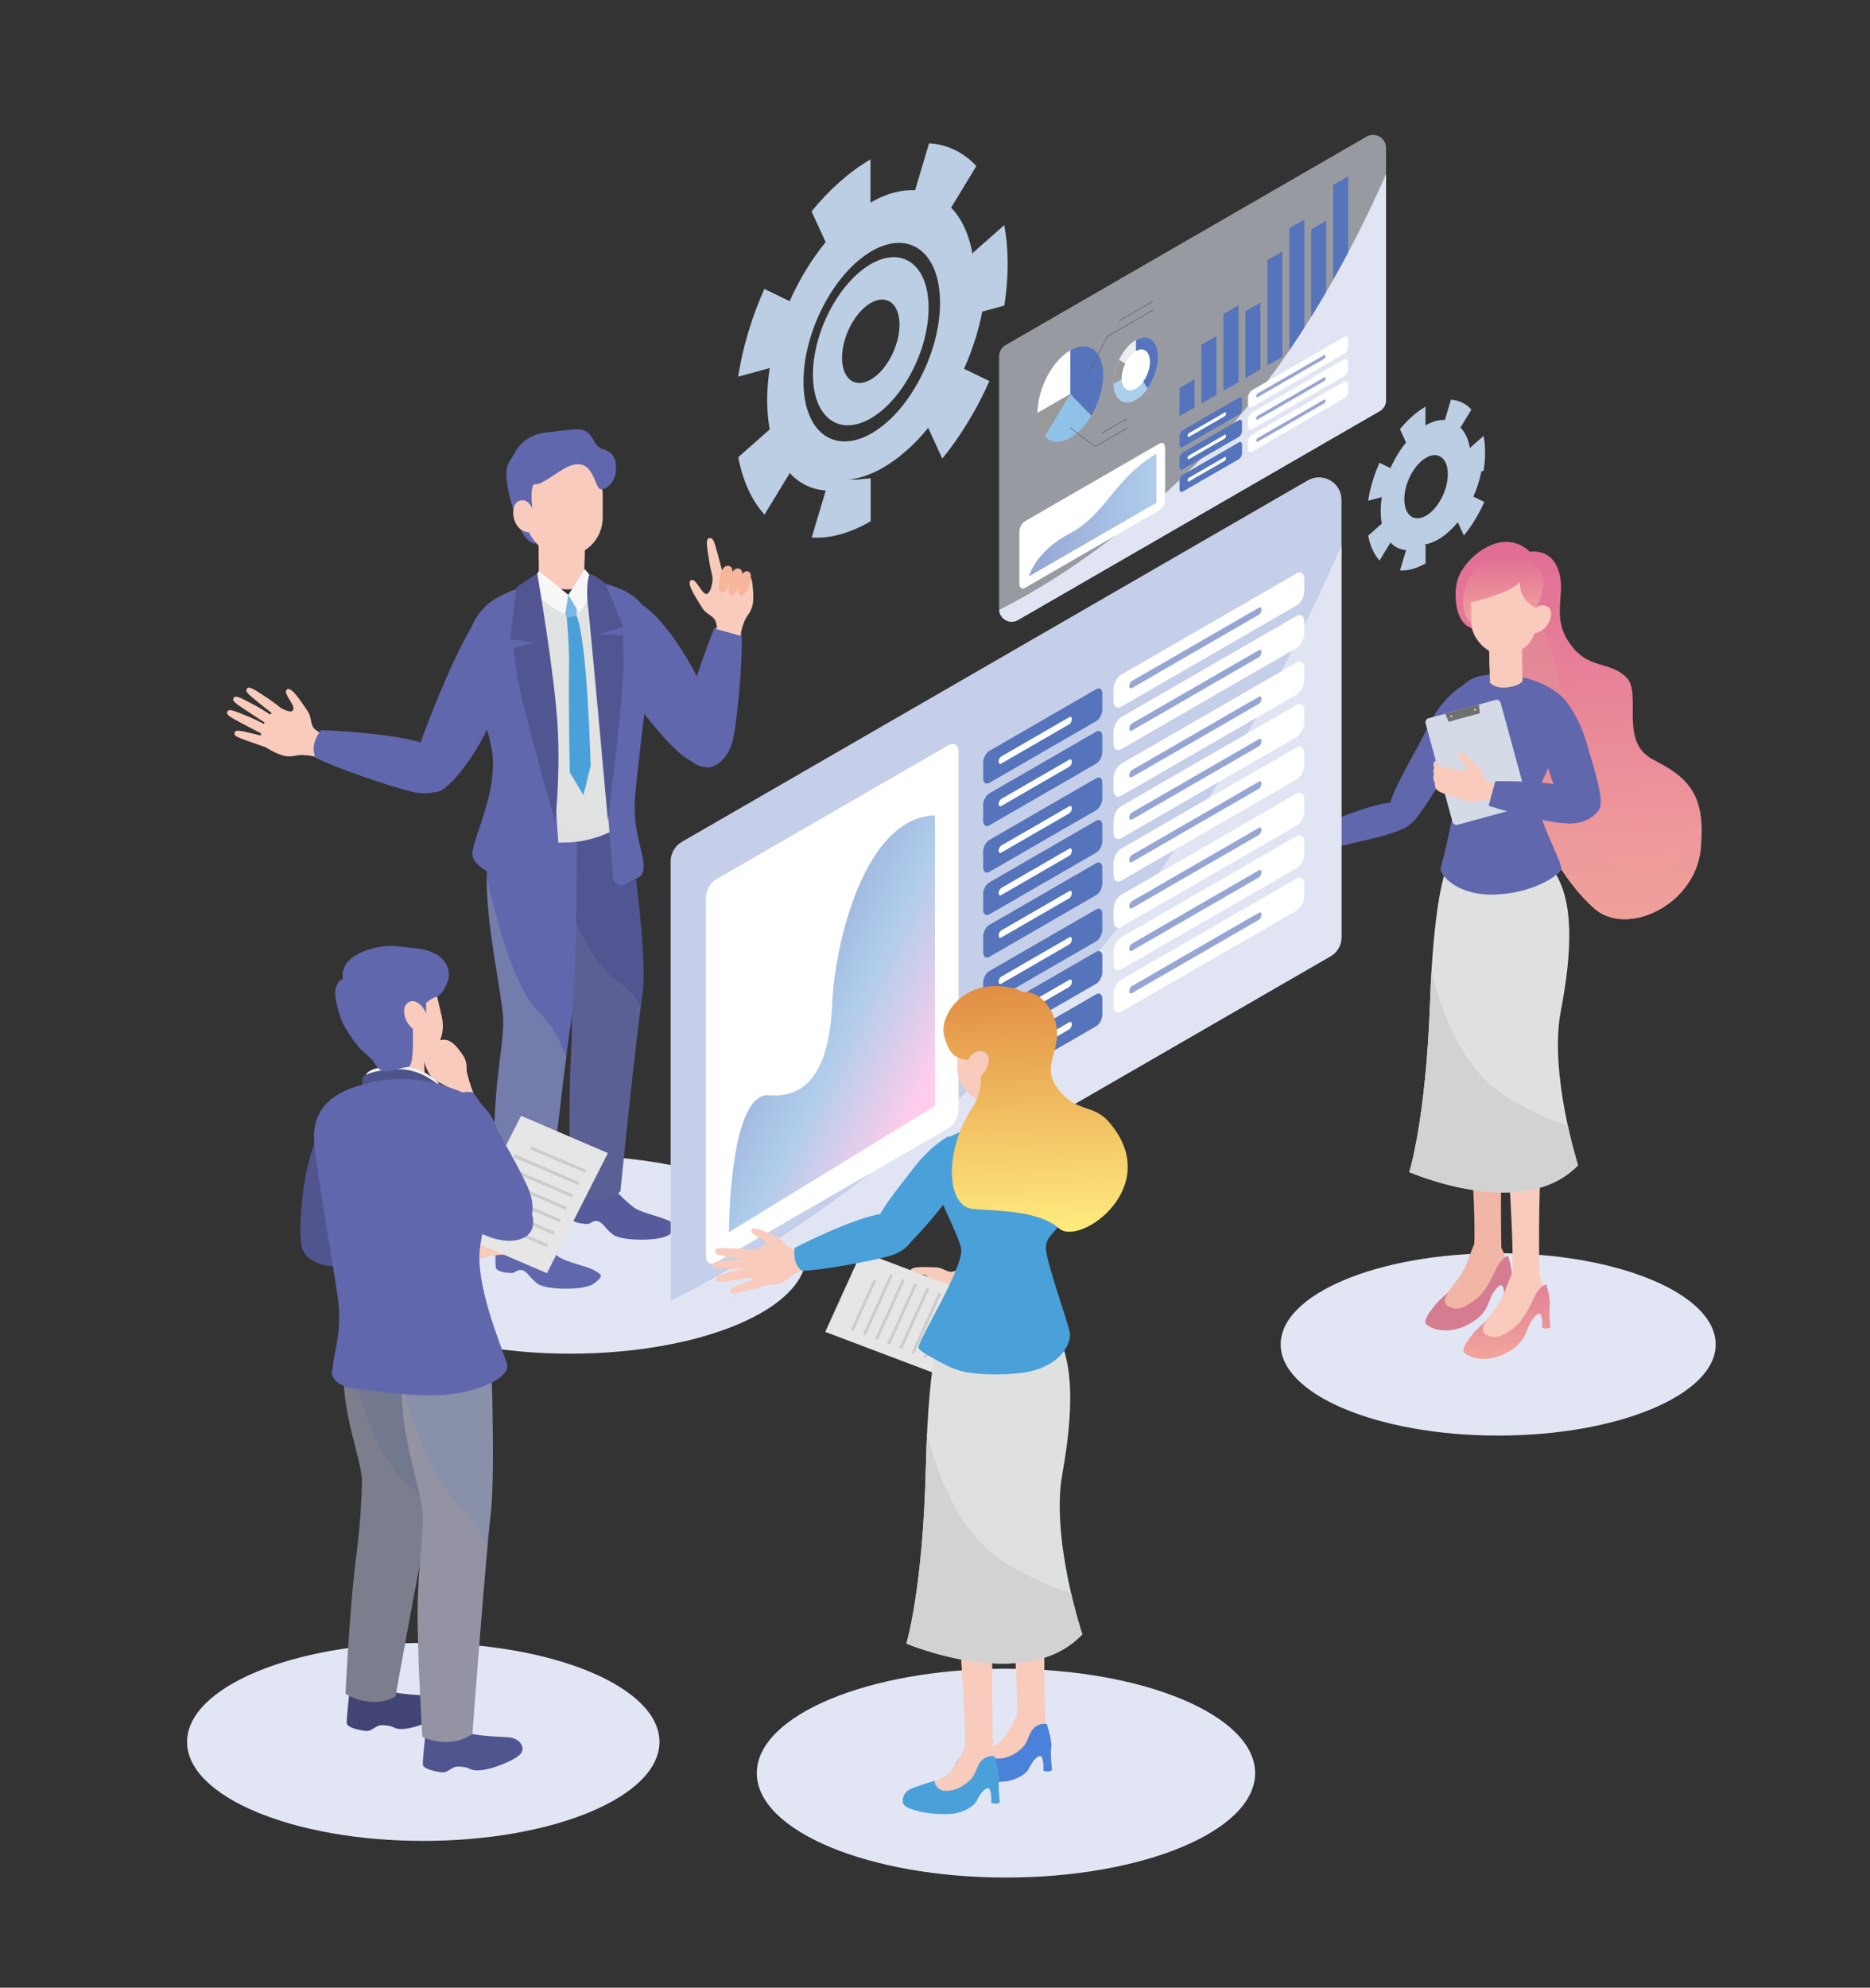 <?xml version="1.0" encoding="UTF-8"?>
<svg xmlns="http://www.w3.org/2000/svg" xmlns:xlink="http://www.w3.org/1999/xlink" viewBox="0 0 438.22 465.67">
  <rect x="0" y="0" width="438.22" height="465.67" fill="#333333" stroke="none"/>
  <defs>
    <style>
      .cls-1, .cls-2, .cls-3, .cls-4, .cls-5, .cls-6, .cls-7, .cls-8, .cls-9, .cls-10 {
        mix-blend-mode: multiply;
      }

      .cls-1, .cls-11 {
        fill: #f8cbbc;
      }

      .cls-12 {
        fill: #72788d;
      }

      .cls-2 {
        opacity: .15;
      }

      .cls-2, .cls-7 {
        fill: #bea090;
      }

      .cls-13 {
        fill: url(#_名称未設定グラデーション_4-2);
      }

      .cls-14 {
        clip-path: url(#clippath-11);
      }

      .cls-15 {
        fill: #fff;
      }

      .cls-3 {
        fill: #c6cfe9;
      }

      .cls-16 {
        fill: #d4dbe7;
      }

      .cls-17 {
        opacity: .58;
      }

      .cls-17, .cls-8 {
        fill: #e1e5f3;
      }

      .cls-18, .cls-5 {
        fill: #8890aa;
      }

      .cls-19 {
        fill: #95a6d4;
      }

      .cls-20 {
        fill: url(#_名称未設定グラデーション_4);
      }

      .cls-21 {
        fill: #61607e;
      }

      .cls-4, .cls-6 {
        opacity: .32;
      }

      .cls-4, .cls-22 {
        fill: #6167ad;
      }

      .cls-23 {
        clip-path: url(#clippath-2);
      }

      .cls-24 {
        clip-path: url(#clippath-13);
      }

      .cls-25 {
        isolation: isolate;
      }

      .cls-26 {
        fill: #dfe0e0;
      }

      .cls-27 {
        fill: #414474;
      }

      .cls-28 {
        clip-path: url(#clippath-6);
      }

      .cls-5 {
        opacity: .3;
      }

      .cls-29, .cls-6 {
        fill: #dbdcdc;
      }

      .cls-30 {
        fill: #5574bb;
      }

      .cls-31 {
        fill: #f5b69b;
      }

      .cls-32 {
        clip-path: url(#clippath-7);
      }

      .cls-33 {
        fill: #f2b6a6;
      }

      .cls-34 {
        clip-path: url(#clippath-1);
      }

      .cls-35 {
        clip-path: url(#clippath-4);
      }

      .cls-36 {
        fill: #4a81d9;
      }

      .cls-37 {
        fill: url(#_名称未設定グラデーション_18);
      }

      .cls-38 {
        fill: #e6e6e6;
      }

      .cls-39 {
        fill: #bccee4;
      }

      .cls-40 {
        fill: #ededee;
      }

      .cls-41 {
        fill: #90c1e8;
      }

      .cls-42 {
        fill: #717071;
      }

      .cls-43 {
        clip-path: url(#clippath-12);
      }

      .cls-44 {
        fill: #575b9b;
      }

      .cls-45 {
        fill: url(#_名称未設定グラデーション_27);
      }

      .cls-7 {
        opacity: .22;
      }

      .cls-46 {
        fill: #e2e6f4;
      }

      .cls-47 {
        clip-path: url(#clippath);
      }

      .cls-48 {
        fill: url(#_名称未設定グラデーション_4-3);
      }

      .cls-49 {
        fill: #76b8e5;
      }

      .cls-50 {
        fill: url(#_名称未設定グラデーション_37-2);
      }

      .cls-51 {
        fill: none;
      }

      .cls-52 {
        fill: url(#_名称未設定グラデーション_4-4);
      }

      .cls-53 {
        fill: #999;
      }

      .cls-54 {
        clip-path: url(#clippath-3);
      }

      .cls-55 {
        fill: #ccc;
      }

      .cls-56 {
        fill: url(#_名称未設定グラデーション_37);
      }

      .cls-57 {
        fill: #e1e2e2;
      }

      .cls-58 {
        clip-path: url(#clippath-8);
      }

      .cls-59 {
        fill: #f7f7f7;
      }

      .cls-60 {
        fill: #d67c90;
      }

      .cls-61 {
        fill: url(#_名称未設定グラデーション_3);
      }

      .cls-62 {
        fill: #50558f;
      }

      .cls-63 {
        fill: #d2d2d3;
      }

      .cls-64 {
        fill: #515592;
      }

      .cls-65 {
        clip-path: url(#clippath-14);
      }

      .cls-66 {
        clip-path: url(#clippath-5);
      }

      .cls-67 {
        fill: #accfed;
      }

      .cls-68 {
        fill: #535894;
      }

      .cls-69 {
        clip-path: url(#clippath-10);
      }

      .cls-70 {
        fill: #4aa0d9;
      }

      .cls-71 {
        fill: #4e538c;
      }

      .cls-72 {
        fill: #f2f2f2;
      }

      .cls-10 {
        fill: #7c829a;
        opacity: .24;
      }
    </style>
    <clipPath id="clippath">
      <path class="cls-51" d="m132.96,183.2s-5.4,3.5-5.4,14.65,6.07,27.29,6.26,32.3c.19,5.01.41,8.46-.11,19.05s0,30.24,0,30.24c0,0,6.11,3.35,11.66-.26,0,0,3.59-35.66,5.2-46.17,1.62-10.5-4.41-47.58-4.41-47.58l-13.22-2.23Z"/>
    </clipPath>
    <clipPath id="clippath-1">
      <path class="cls-51" d="m117.18,188.34s-3.12,6.71-3.12,17.86,3.69,27.46,3.87,32.47-1.42,11.43-1.94,22.02,0,30.24,0,30.24c0,0,6.11,3.35,11.66-.26,0,0,4.51-40.59,6.13-51.1,1.62-10.5,1.41-49.29,1.41-49.29l-18.03-1.93Z"/>
    </clipPath>
    <clipPath id="clippath-2">
      <path class="cls-51" d="m117.18,188.34s-3.12,6.71-3.12,17.86,3.69,27.46,3.87,32.47-1.42,11.43-1.94,22.02,0,30.24,0,30.24c0,0,6.11,3.35,11.66-.26,0,0,4.51-40.59,6.13-51.1,1.62-10.5,1.41-49.29,1.41-49.29l-18.03-1.93Z"/>
    </clipPath>
    <clipPath id="clippath-3">
      <path class="cls-51" d="m131.7,135.69c-7.69,0-14.86,3.56-18.48,10.4-3.62,6.84,3.56,19.96,3.9,26.84.34,6.87-.42,13.09-1.24,17.18-.82,4.09,8.79,7.29,16.42,7.29,7.63,0,15.47-4.22,16.49-7.22s-2.36-6.73-1.47-14.92c.89-8.19,3.21-24.13,3.32-28.78.11-4.65-2.23-10.78-18.94-10.78Z"/>
    </clipPath>
    <clipPath id="clippath-4">
      <path class="cls-51" d="m339.36,202.54s-3.29,5.22-4.26,32.58c-.98,27.35-4.85,39.47-4.85,39.47,0,0,26.73,11.75,39.56-1.6,0,0-6.85-21.47-4.05-36.09,2.81-14.62,2.63-24.57-.47-30.84l-3.1-6.27-22.83,2.76Z"/>
    </clipPath>
    <linearGradient id="_名称未設定グラデーション_4" data-name="名称未設定グラデーション 4" x1="1662.04" y1="315.66" x2="1662.04" y2="332.76" gradientTransform="translate(-1316.43 26.26) rotate(-1.4)" gradientUnits="userSpaceOnUse">
      <stop offset="0" stop-color="#e18296"/>
      <stop offset="1" stop-color="#f2a59c"/>
    </linearGradient>
    <linearGradient id="_名称未設定グラデーション_37" data-name="名称未設定グラデーション 37" x1="1682.43" y1="141.52" x2="1682.43" y2="230.56" gradientTransform="translate(-1316.43 26.26) rotate(-1.4)" gradientUnits="userSpaceOnUse">
      <stop offset="0" stop-color="#e16d96"/>
      <stop offset="1" stop-color="#f2a59c"/>
    </linearGradient>
    <clipPath id="clippath-5">
      <path class="cls-51" d="m358.43,129.23s-2.66-3-7.09-2.12-8.73,5.22-9.77,8.72-.52,10.08,3.22,11.29c3.74,1.2,8.62,5.79,8.14,10.71-.49,4.91-1.19,30.83,5.37,36.6,6.56,5.77,7.63,11.38,15.17,18.28,7.54,6.9,23.62-.5,25.05-13.64,1.43-13.14-3.11-17.01-11.16-21.14-8.06-4.13-2.49-15.53-6.2-19.22s-8.47-2.06-12.45-6.87c-3.98-4.82-3.21-8.47-2.92-13.41.29-4.94-1.75-9.77-7.36-9.17Z"/>
    </clipPath>
    <linearGradient id="_名称未設定グラデーション_4-2" data-name="名称未設定グラデーション 4" x1="1685.26" y1="155.92" x2="1685.26" y2="240.29" xlink:href="#_名称未設定グラデーション_4"/>
    <clipPath id="clippath-6">
      <path class="cls-51" d="m352.94,158.13c7.58.39,14.74,4.81,15,8.43s-6.59,15.36-7.6,19.46,6.01,16.33,5.54,17.65-6.68,5.67-15.75,5.9-13.03-4.98-12.51-6.35,3.29-13.32,3.65-17.11c.36-3.79-4.12-4.35-4.29-9.14-.17-4.79,2-12.75,5.66-16.25,2.73-2.6,5.19-2.86,10.3-2.6Z"/>
    </clipPath>
    <linearGradient id="_名称未設定グラデーション_37-2" data-name="名称未設定グラデーション 37" x1="1665.5" y1="144.39" x2="1665.5" y2="160.35" xlink:href="#_名称未設定グラデーション_37"/>
    <clipPath id="clippath-7">
      <path class="cls-51" d="m87.15,305.51s-5.68,3.1-6.53,14.28c-.85,11.18,4.41,22.56,4.21,27.6s-.24,8.52-1.57,19.09c-1.33,10.57-2.3,30.33-2.3,30.33,0,0,5.87,3.83,11.72.63,0,0,6.32-35.5,8.75-45.91,2.42-10.41-1.19-42.78-1.19-42.78l-13.09-3.24Z"/>
    </clipPath>
    <clipPath id="clippath-8">
      <path class="cls-51" d="m96.64,309s-2.89,6.86-2.49,18.07c.4,11.21,4.51,22.19,4.88,27.22.37,5.03-1.01,11.54-1.15,22.2-.14,10.66,1.1,30.4,1.1,30.4,0,0,6.26,3.15,11.72-.68,0,0,3.06-40.97,4.31-51.59,1.24-10.62-.18-44.32-.18-44.32l-18.2-1.29Z"/>
    </clipPath>
    <clipPath id="clippath-10">
      <path class="cls-51" d="m94.16,252.83c7.72-.35,15.09,2.9,19.04,9.61,3.95,6.71-2.68,20.22-2.71,27.14-.03,6.92,1.01,13.14,2.02,17.21s-8.5,7.72-16.17,8.07-15.73-3.55-16.9-6.51c-1.16-2.97,2.07-6.87.81-15.06-1.26-8.19-4.32-24.11-4.64-28.77-.32-4.67,1.75-10.93,18.54-11.69Z"/>
    </clipPath>
    <clipPath id="clippath-11">
      <path class="cls-51" d="m311.83,224.01l-147.01,84.87c-3.41,1.97-7.67-.49-7.67-4.43v-105.7s157.21-90.76,157.21-90.76v111.64c0,1.81-.97,3.48-2.53,4.39Z"/>
    </clipPath>
    <linearGradient id="_名称未設定グラデーション_18" data-name="名称未設定グラデーション 18" x1="175.55" y1="230.28" x2="218.85" y2="251.62" gradientUnits="userSpaceOnUse">
      <stop offset="0" stop-color="#95a6d4"/>
      <stop offset=".51" stop-color="#afcdeb"/>
      <stop offset="1" stop-color="#ffcdeb"/>
    </linearGradient>
    <clipPath id="clippath-12">
      <path class="cls-51" d="m323.34,96.31l-84.79,48.96c-1.97,1.14-4.42-.28-4.42-2.55v-60.97s90.68-52.35,90.68-52.35v64.39c0,1.04-.56,2.01-1.46,2.53Z"/>
    </clipPath>
    <clipPath id="clippath-13">
      <ellipse class="cls-8" cx="266.17" cy="86.66" rx="8.03" ry="4.54" transform="translate(82.22 297.65) rotate(-66.95)"/>
    </clipPath>
    <linearGradient id="_名称未設定グラデーション_27" data-name="名称未設定グラデーション 27" x1="67.87" y1="-404.78" x2="102.35" y2="-404.78" gradientTransform="translate(182.36 630.62) rotate(-30) skewX(-30)" gradientUnits="userSpaceOnUse">
      <stop offset="0" stop-color="#95a6d4"/>
      <stop offset="1" stop-color="#afcdeb"/>
    </linearGradient>
    <linearGradient id="_名称未設定グラデーション_4-3" data-name="名称未設定グラデーション 4" x1="-562.73" y1="386.27" x2="-562.73" y2="399.46" gradientTransform="translate(782.96 -2.46) rotate(-2.1)" xlink:href="#_名称未設定グラデーション_4"/>
    <clipPath id="clippath-14">
      <path class="cls-51" d="m220.99,309.82s-3.36,5.49-4.03,34.02c-.67,28.53-4.56,41.21-4.56,41.21,0,0,28.02,11.9,41.23-2.17,0,0-7.42-22.3-4.68-37.57,2.74-15.28,2.43-25.65-.88-32.15l-3.31-6.5-23.77,3.16Z"/>
    </clipPath>
    <linearGradient id="_名称未設定グラデーション_4-4" data-name="名称未設定グラデーション 4" x1="90.5" y1="239.82" x2="90.5" y2="256.45" gradientTransform="translate(333.77 -2.46) rotate(-177.9) scale(1 -1)" xlink:href="#_名称未設定グラデーション_4"/>
    <linearGradient id="_名称未設定グラデーション_3" data-name="名称未設定グラデーション 3" x1="-376.35" y1="219.49" x2="-376.35" y2="277.64" gradientTransform="translate(609.74 -2.46) rotate(-2.1)" gradientUnits="userSpaceOnUse">
      <stop offset="0" stop-color="#e18d43"/>
      <stop offset="1" stop-color="#ffec7e"/>
    </linearGradient>
  </defs>
  <g class="cls-25">
    <g id="_レイヤー_1" data-name="レイヤー 1">
      <g>
        <g>
          <path class="cls-39" d="m228,73.01s0,.02,0,.03c0,0,0,0,0,0,0,0,0,.02,0,.02,0,0,0,0,0,0,0,0,0,.02,0,.02,0,0,0,0,0,0,0,0,0,.02,0,.02,0,0,0,0,0,0,0,0,0,.02,0,.03,0,0,0,0,0,0,0,.05-.01.1-.02.15,0,0,0,0,0,0,0,0,0,.02,0,.03,0,0,0,0,0,0,0,0,0,.02,0,.03h0s0,.02,0,.03c0,0,0,0,0,0,0,0,0,.02,0,.03,0,0,0,0,0,0,0,0,0,.02,0,.03,0,0,0,0,0,0,0,.05-.01.1-.02.15,0,0,0,0,0,0,0,0,0,.02,0,.03,0,0,0,0,0,0,0,0,0,.02,0,.02,0,0,0,0,0,0l7.4-2.05c.52-3.35.78-6.65.78-9.8s-.27-6.25-.8-9.04l-7.39,6.53s0,0,0,0c0,0,0,0,0,.02,0,0,0,0,0,0,0,0,0,.02,0,.02,0,0,0,0,0,0,0,0,0,.01,0,.02,0,0,0,0,0,0,0,0,0,.01,0,.01,0,0,0,0,0,.01,0,0,0,0,0,.01,0,0,0,0,0,0,0,0,0,0,0,.01,0,0,0,0,0,0,0,0,0,0,0,.01,0,0,0,0,0,0,0,0,0,0,0,.01,0,0,0,0,0,0,0,0,0,.01,0,.02,0,0,0,0,0,0,0,.02,0,.03,0,.05,0,0,0,0,0,0,0,0,0,.01,0,.02,0,0,0,0,0,0,0,0,0,.01,0,.02,0,0,0,0,0,0,0,0,0,.01,0,.02,0,0,0,0,0,0,0,0,0,.01,0,.02,0,0,0,0,0,0,0,0,0,.01,0,.02,0,0,0,0,0,0,0,0,0,.01,0,.02,0,0,0,0,0,0,0,.02,0,.05.01.07,0,0,0,0,0,0,0,0,0,.01,0,.02,0,0,0,0,0,0,0,0,0,.01,0,.02,0,0,0,0,0,0,0,0,0,.01,0,.02,0,0,0,0,0,0,0,0,0,.01,0,.02,0,0,0,0,0,0,0,0,0,.01,0,.02,0,0,0,0,0,0,0,.02,0,.03,0,.05-.83-4.91-2.66-8.75-5.22-11.31,0,0,0,0,0,0,0,0,0,0,.01.01,0,0,0,0,0,0,0,0,0,0,.01.01,0,0,0,0,0,0,0,0,0,0,0,0,0,0,0,0,0,0,0,0,0,0,0,0,0,0,0,0,0,0,0,0,0,0,0,0,0,0,0,0,0,0,0,0,0,0,0,0,0,0,0,0,0,0,0,0,.02.02.03.03,0,0,0,0,0,0,0,0,0,0,0,0,0,0,0,0,0,0,0,0,0,0,0,0,0,0,0,0,0,0,0,0,0,0,0,0,0,0,0,0,0,0,0,0,0,0,0,0,0,0,0,0,0,0,0,0,.02.02.03.03,0,0,0,0,0,0,0,0,0,0,0,0,0,0,0,0,0,0,0,0,0,0,0,0,0,0,0,0,0,0,0,0,0,0,0,0,0,0,0,0,0,0,0,0,0,0,0,0,0,0,0,0,0,0,0,0,.02.02.03.03,0,0,0,0,0,0,0,0,0,0,0,.01,0,0,0,0,0,0,0,0,0,0,0,0,0,0,0,0,0,0,0,0,0,0,0,0,0,0,0,0,0,0,0,0,0,0,0,0,0,0,0,0,0,0,0,0,.02.02.03.03,0,0,0,0,0,0,0,0,0,0,0,.01,0,0,0,0,0,0,0,0,0,0,0,0,0,0,0,0,0,0,0,0,0,0,0,0,0,0,0,0,0,0,0,0,0,0,0,0,0,0,0,0,0,0l5.92-9.74c-2.97-3.23-6.8-5.07-11.08-5.34l-3.28,11.01s.01,0,.02,0c-3.17-.2-6.72.71-10.47,2.88v-10.11c-4.83,2.79-9.48,6.88-13.81,12.17l3.3,7.2s0,0,0,0c-3.32,4.05-6.21,8.84-8.48,13.95.02-.04.03-.08.05-.11l-5.93-2.88c-2.97,6.68-5.1,13.79-6.14,20.57l7.4-2.03s0-.04.01-.06c-.4,2.55-.61,5.09-.61,7.58s.21,4.79.61,6.88c0,0,0-.02,0-.03l-7.39,6.52c1.06,5.56,3.19,10.21,6.16,13.45l5.92-9.74s-.06-.06-.09-.09h0s-.03-.03-.04-.05c2.28,2.55,5.21,4.01,8.57,4.23,0,0,0,0-.01,0l-3.29,11.01c4.32.28,8.95-.99,13.77-3.78l.04-.02v-10.11s-.01,0-.02,0h0s0,0,0,0h-.02s-.01.02-.02.02h0s0,0-.01.01c0,0,0,0,0,0,0,0,0,0-.01,0,0,0,0,0,0,0,0,0,0,0-.01,0,0,0,0,0,0,0,0,0,0,0-.01,0,0,0,0,0,0,0,0,0,0,0-.01,0,0,0,0,0,0,0,0,0,0,0-.01,0,0,0,0,0,0,0,0,0-.01,0-.02,0,0,0,0,0,0,0,0,0-.01,0-.02.01,0,0,0,0,0,0,0,0,0,0-.01,0,0,0,0,0,0,0,0,0,0,0-.01,0,0,0,0,0,0,0,0,0,0,0-.01,0,0,0,0,0,0,0,0,0,0,0-.01,0h0s0,0-.01.01c0,0,0,0,0,0,0,0,0,0-.01,0,0,0,0,0,0,0,0,0-.01,0-.02,0,0,0,0,0,0,0,0,0-.01,0-.02.01,0,0,0,0,0,0,0,0,0,0-.01,0,0,0,0,0,0,0,0,0,0,0-.01,0,0,0,0,0,0,0,0,0,0,0-.01,0,0,0,0,0,0,0,0,0,0,0-.01,0,0,0,0,0,0,0,0,0,0,0-.01,0,0,0,0,0,0,0,0,0,0,0-.01,0,0,0,0,0,0,0,0,0,0,0-.01,0,0,0,0,0,0,0,0,0-.01,0-.02.01,0,0,0,0,0,0,0,0,0,0-.01,0,0,0,0,0,0,0,0,0,0,0-.01,0,0,0,0,0,0,0,0,0,0,0-.01,0,0,0,0,0,0,0,0,0,0,0-.01,0,0,0,0,0,0,0,0,0,0,0-.01,0,0,0,0,0,0,0,0,0,0,0-.01,0,0,0,0,0,0,0,0,0,0,0-.01,0,0,0,0,0,0,0,0,0-.01,0-.02.01,0,0,0,0,0,0,0,0,0,0-.01,0,0,0,0,0,0,0,0,0,0,0-.01,0,0,0,0,0,0,0,0,0,0,0-.01,0,0,0,0,0,0,0,0,0,0,0-.01,0,0,0,0,0,0,0,0,0,0,0-.01,0,0,0,0,0,0,0,0,0,0,0-.01,0,0,0,0,0,0,0,0,0,0,0-.01,0,0,0,0,0,0,0,0,0-.01,0-.02.01,0,0,0,0,0,0,0,0,0,0-.02,0,0,0,0,0,0,0,0,0,0,0-.01,0,0,0,0,0,0,0,0,0,0,0-.01,0,0,0,0,0,0,0,0,0,0,0-.01,0,0,0,0,0,0,0,0,0,0,0-.01,0,0,0,0,0,0,0,0,0,0,0-.01,0h0s0,0-.01.01c0,0,0,0,0,0,0,0-.01,0-.02.01,0,0,0,0,0,0,0,0,0,0-.02,0,0,0,0,0,0,0,0,0,0,0-.01,0,0,0,0,0,0,0,0,0,0,0-.01,0,0,0,0,0,0,0,0,0,0,0-.01,0,0,0,0,0,0,0,0,0,0,0-.01,0,0,0,0,0,0,0,0,0,0,0-.01,0,0,0,0,0,0,0,0,0,0,0-.01,0,0,0,0,0,0,0,0,0-.01,0-.02.01,0,0,0,0,0,0,0,0-.01,0-.02,0,0,0,0,0,0,0,0,0,0,0-.01,0,0,0,0,0,0,0,0,0,0,0-.01,0,0,0,0,0,0,0,0,0,0,0-.01,0s0,0,0,0c0,0,0,0-.01,0,0,0,0,0,0,0,0,0,0,0-.01,0,0,0,0,0,0,0,0,0,0,0-.01,0,0,0,0,0,0,0,0,0-.01,0-.02,0,0,0,0,0,0,0,0,0,0,0-.01,0,0,0,0,0,0,0,0,0,0,0-.01,0,0,0,0,0,0,0,0,0,0,0-.01,0,0,0,0,0,0,0,0,0,0,0-.01,0,0,0,0,0,0,0,0,0,0,0-.01,0,0,0,0,0,0,0,0,0,0,0-.01,0,0,0,0,0,0,0,0,0,0,0-.01,0,0,0,0,0,0,0,0,0-.01,0-.02,0,0,0,0,0-.01,0,0,0,0,0-.01,0,0,0,0,0-.01,0,0,0,0,0-.01,0,0,0,0,0-.01,0,0,0,0,0-.01,0,0,0,0,0-.01,0,0,0,0,0-.01,0,0,0,0,0-.01,0,0,0,0,0-.01,0,0,0,0,0,0,0,0,0,0,0-.01,0,0,0,0,0,0,0,0,0,0,0-.01,0,0,0,0,0,0,0,0,0-.01,0-.02,0,0,0,0,0-.01,0,0,0-.01,0-.02,0,0,0,0,0,0,0,0,0,0,0-.01,0,0,0,0,0,0,0,0,0,0,0-.01,0,0,0,0,0,0,0,0,0,0,0-.01,0,0,0,0,0,0,0,0,0,0,0-.01,0,0,0,0,0,0,0,0,0,0,0-.01,0,0,0,0,0,0,0,0,0,0,0-.01,0,0,0,0,0,0,0h-.02s0,0,0,.01c0,0-.01,0-.02,0,0,0,0,0,0,0,0,0,0,0-.01,0,0,0,0,0,0,0,0,0,0,0-.01,0,0,0,0,0-.01,0,0,0,0,0-.01,0,0,0,0,0-.01,0,0,0,0,0,0,0,0,0,0,0-.01,0,0,0,0,0,0,0,0,0,0,0-.01,0,0,0,0,0,0,0,0,0,0,0-.01,0,0,0,0,0,0,0,0,0-.02,0-.03.01,0,0,0,0,0,0,0,0,0,0-.01,0,0,0,0,0,0,0,0,0,0,0-.01,0,0,0,0,0,0,0h-.01s0,0,0,0c0,0,0,0-.01,0,0,0,0,0,0,0,0,0,0,0-.01,0,0,0,0,0,0,0h-.01s0,0,0,0c0,0,0,0-.01,0,0,0,0,0,0,0,0,0-.01,0-.02,0,0,0,0,0-.01,0,0,0,0,0,0,0,0,0,0,0-.01,0,0,0,0,0-.01,0,0,0,0,0,0,0,0,0,0,0-.01,0,0,0,0,0-.01,0,0,0,0,0-.01,0,0,0,0,0,0,0,0,0,0,0-.01,0,0,0,0,0-.01,0,0,0,0,0-.01,0,0,0,0,0,0,0,0,0,0,0-.01,0,0,0,0,0,0,0,0,0-.01,0-.02,0,0,0,0,0-.01,0,0,0,0,0,0,0,0,0,0,0-.01,0,0,0,0,0-.01,0,0,0,0,0,0,0,0,0,0,0-.01,0,0,0,0,0,0,0,0,0,0,0-.01,0,0,0,0,0,0,0,0,0,0,0-.01,0,0,0,0,0,0,0,0,0,0,0-.01,0,0,0,0,0,0,0,0,0,0,0-.01,0,0,0,0,0,0,0-.01,0-.03.01-.04.02,0,0,0,0,0,0,0,0,0,0-.01,0,0,0,0,0,0,0,0,0,0,0-.01,0,0,0,0,0,0,0,0,0,0,0-.01,0,0,0,0,0,0,0,0,0,0,0-.01,0,0,0,0,0,0,0,0,0,0,0-.01,0,0,0,0,0,0,0,0,0,0,0-.01,0,0,0,0,0,0,0-.01,0-.03.01-.04.02,0,0,0,0,0,0,0,0,0,0-.01,0,0,0,0,0,0,0,0,0,0,0-.01,0,0,0,0,0,0,0,0,0,0,0-.01,0,0,0,0,0,0,0,0,0,0,0-.01,0,0,0,0,0,0,0,0,0,0,0-.01,0,0,0,0,0,0,0,0,0,0,0-.01,0,0,0,0,0,0,0-.01,0-.03.01-.04.02,0,0,0,0,0,0,0,0,0,0-.01,0,0,0,0,0,0,0,0,0,0,0-.01,0,0,0,0,0,0,0,0,0,0,0-.01,0,0,0,0,0,0,0,0,0,0,0-.01,0,0,0,0,0,0,0,0,0,0,0-.01,0,0,0,0,0,0,0,0,0,0,0-.01,0,0,0,0,0,0,0-.02,0-.03.01-.05.02,0,0,0,0,0,0,0,0,0,0-.01,0,0,0,0,0,0,0,0,0,0,0-.01,0,0,0,0,0,0,0,0,0,0,0-.01,0,0,0,0,0,0,0,0,0,0,0-.01,0,0,0,0,0,0,0,0,0,0,0-.01,0,0,0,0,0,0,0,0,0,0,0-.01,0,0,0,0,0,0,0,0,0,0,0-.01,0,0,0,0,0,0,0,0,0-.02,0-.03.01,0,0,0,0,0,0,0,0,0,0-.01,0,0,0,0,0,0,0,0,0,0,0-.01,0,0,0,0,0,0,0,0,0,0,0-.01,0,0,0,0,0,0,0,0,0,0,0-.01,0h0s0,0-.01,0c0,0,0,0,0,0,0,0,0,0-.01,0,0,0,0,0,0,0-.02,0-.03.01-.05.02,0,0,0,0,0,0,0,0,0,0-.01,0,0,0,0,0,0,0,0,0,0,0-.01,0,0,0,0,0,0,0,0,0,0,0-.01,0,0,0,0,0,0,0,0,0,0,0-.01,0,0,0,0,0,0,0,0,0,0,0-.01,0,0,0,0,0,0,0,0,0,0,0-.01,0,0,0,0,0,0,0,0,0,0,0-.01,0,0,0,0,0,0,0,0,0-.02,0-.03,0,0,0,0,0,0,0,0,0,0,0-.01,0,0,0,0,0,0,0,0,0,0,0-.01,0,0,0,0,0,0,0,0,0,0,0-.01,0,0,0,0,0,0,0,0,0,0,0-.01,0,0,0,0,0,0,0,0,0,0,0-.01,0,0,0,0,0,0,0,0,0,0,0-.01,0,0,0,0,0,0,0,0,0,0,0-.01,0,0,0,0,0,0,0,0,0-.02,0-.03.01,0,0,0,0,0,0,0,0,0,0-.01,0,0,0,0,0,0,0,0,0,0,0-.01,0,0,0,0,0,0,0,0,0,0,0-.01,0,0,0,0,0,0,0,0,0,0,0-.01,0,0,0,0,0,0,0,0,0,0,0-.01,0,0,0,0,0,0,0,0,0,0,0-.01,0,0,0,0,0,0,0,0,0,0,0-.01,0,0,0,0,0,0,0-.01,0-.02,0-.03.01,0,0,0,0,0,0,0,0,0,0-.01,0,0,0,0,0,0,0,0,0,0,0-.01,0,0,0,0,0,0,0,0,0,0,0-.01,0,0,0,0,0,0,0,0,0,0,0-.01,0,0,0,0,0,0,0,0,0,0,0-.01,0,0,0,0,0,0,0,0,0,0,0-.01,0,0,0,0,0,0,0,0,0,0,0-.01,0,0,0,0,0,0,0-.02,0-.03.01-.05.02,0,0,0,0,0,0,0,0,0,0-.01,0,0,0,0,0,0,0,0,0,0,0-.01,0,0,0,0,0,0,0,0,0,0,0-.01,0,0,0,0,0,0,0,0,0,0,0-.01,0,0,0,0,0,0,0,0,0,0,0-.01,0,0,0,0,0,0,0,0,0,0,0-.01,0,0,0,0,0,0,0-.02,0-.03.01-.04.02,0,0,0,0,0,0,0,0,0,0-.01,0,0,0,0,0,0,0,0,0,0,0-.01,0,0,0,0,0,0,0,0,0,0,0-.01,0,0,0,0,0,0,0,0,0,0,0-.01,0,0,0,0,0,0,0,0,0,0,0-.01,0,0,0,0,0,0,0h-.01s0,0,0,0c-.02,0-.03,0-.05.01,0,0,0,0,0,0,0,0,0,0-.01,0,0,0,0,0,0,0,0,0,0,0-.01,0,0,0,0,0,0,0,0,0,0,0-.01,0,0,0,0,0,0,0,0,0,0,0-.01,0,0,0,0,0,0,0,0,0,0,0-.01,0,0,0,0,0,0,0,0,0,0,0-.01,0,0,0,0,0,0,0-.02,0-.03,0-.05.01,0,0,0,0,0,0,0,0,0,0-.01,0,0,0,0,0,0,0,0,0,0,0-.01,0,0,0,0,0,0,0,0,0,0,0-.01,0,0,0,0,0,0,0,0,0,0,0-.01,0,0,0,0,0,0,0,0,0,0,0-.01,0,0,0,0,0,0,0,0,0,0,0-.01,0,0,0,0,0,0,0-.01,0-.03,0-.04.01,0,0,0,0,0,0,0,0,0,0-.01,0,0,0,0,0,0,0,0,0,0,0-.01,0,0,0,0,0,0,0,0,0,0,0-.01,0,0,0,0,0,0,0,0,0,0,0-.01,0,0,0,0,0,0,0,0,0,0,0-.01,0,0,0,0,0,0,0,0,0,0,0-.01,0,0,0,0,0,0,0,0,0,0,0-.01,0t0,0s-.02,0-.03,0c0,0,0,0,0,0,0,0,0,0-.01,0,0,0,0,0,0,0,0,0,0,0-.01,0,0,0,0,0,0,0,0,0,0,0-.01,0,0,0,0,0,0,0,0,0,0,0-.01,0,0,0,0,0,0,0,0,0,0,0-.01,0,0,0,0,0,0,0,0,0,0,0-.01,0,0,0,0,0,0,0,0,0,0,0-.01,0,0,0,0,0,0,0-.01,0-.02,0-.03,0,0,0,0,0,0,0,0,0,0,0-.01,0,0,0,0,0,0,0,0,0,0,0-.01,0,0,0,0,0,0,0,0,0,0,0-.01,0,0,0,0,0,0,0,0,0,0,0-.01,0,0,0,0,0,0,0,0,0,0,0-.01,0,0,0,0,0,0,0,0,0,0,0-.01,0,0,0,0,0,0,0-.02,0-.03,0-.05.01h0s0,0-.01,0c0,0,0,0,0,0,0,0,0,0-.01,0,0,0,0,0,0,0,0,0,0,0-.01,0,0,0,0,0,0,0,0,0,0,0-.01,0,0,0,0,0,0,0,0,0,0,0-.01,0,0,0,0,0,0,0,0,0,0,0-.01,0,0,0,0,0,0,0,0,0,0,0-.01,0h0s-.02,0-.04,0h0s0,0-.01,0c0,0,0,0,0,0,0,0,0,0-.01,0,0,0,0,0,0,0,0,0,0,0-.01,0,0,0,0,0,0,0,0,0,0,0-.01,0,0,0,0,0,0,0,0,0,0,0-.01,0,0,0,0,0,0,0,0,0,0,0-.01,0,0,0,0,0,0,0,0,0,0,0-.01,0,0,0,0,0,0,0-.02,0-.03,0-.05.01,0,0,0,0,0,0,0,0,0,0-.01,0,0,0,0,0,0,0,0,0,0,0-.01,0,0,0,0,0,0,0,0,0,0,0-.01,0,0,0,0,0,0,0,0,0,0,0-.01,0,0,0,0,0,0,0,0,0,0,0-.01,0,0,0,0,0,0,0,0,0,0,0-.01,0,0,0,0,0,0,0-.01,0-.02,0-.03,0h0s0,0-.01,0c0,0,0,0,0,0,0,0,0,0-.01,0,0,0,0,0,0,0,0,0,0,0-.01,0,0,0,0,0,0,0,0,0,0,0-.01,0,0,0,0,0,0,0,0,0,0,0-.01,0,0,0,0,0,0,0,0,0,0,0-.01,0,0,0,0,0,0,0,0,0,0,0-.01,0,0,0,0,0,0,0-.01,0-.03,0-.04,0,0,0,0,0,0,0,0,0,0,0-.01,0,0,0,0,0,0,0,0,0,0,0-.01,0,0,0,0,0,0,0,0,0,0,0-.01,0,0,0,0,0,0,0,0,0,0,0-.01,0,0,0,0,0,0,0,0,0,0,0-.01,0,0,0,0,0,0,0,0,0,0,0-.01,0,0,0,0,0,0,0,0,0-.02,0-.02,0,0,0,0,0,0,0,0,0,0,0-.01,0,0,0,0,0,0,0,0,0,0,0-.01,0,0,0,0,0,0,0,0,0,0,0-.01,0,0,0,0,0,0,0,0,0,0,0-.01,0,0,0,0,0,0,0,0,0,0,0-.01,0,0,0,0,0,0,0,0,0,0,0-.01,0,0,0,0,0,0,0,0,0,0,0,0,0,0,0,0,0-.01,0,0,0,0,0,0,0,0,0-.01,0-.02,0,0,0,0,0,0,0,0,0,0,0,0,0,0,0,0,0,0,0,0,0,0,0,0,0,0,0,0,0-.01,0,0,0,0,0,0,0,0,0,0,0-.01,0,0,0,0,0,0,0,0,0,0,0-.01,0,0,0,0,0,0,0,0,0,0,0-.01,0,0,0,0,0,0,0,0,0,0,0,0,0,0,0,0,0-.01,0,0,0,0,0,0,0,0,0-.01,0-.01,0,0,0,0,0-.01,0,0,0,0,0,0,0,0,0,0,0,0,0,0,0,0,0,0,0,0,0,0,0,0,0,0,0,0,0,0,0,0,0,0,0,0,0,0,0,0,0,0,0,0,0,0,0-.01,0,0,0,0,0,0,0,0,0,0,0,0,0,0,0,0,0-.01,0,0,0,0,0,0,0,0,0,0,0-.01,0,0,0,0,0,0,0,0,0-.01,0-.02,0,0,0,0,0,0,0,0,0,0,0-.01,0,0,0,0,0,0,0,0,0,0,0-.01,0,0,0,0,0,0,0,0,0,0,0,0,0,0,0,0,0,0,0,0,0,0,0,0,0,0,0,0,0,0,0,0,0,0,0,0,0,0,0,0,0,0,0,0,0,0,0,0,0,0,0,0,0,0,0,0,0,0,0-.01,0,0,0,0,0,0,0,0,0-.01,0-.02,0,0,0,0,0,0,0,0,0,0,0-.01,0,0,0,0,0,0,0,0,0,0,0-.01,0,0,0,0,0,0,0,0,0,0,0-.01,0,0,0,0,0,0,0,0,0,0,0-.01,0,0,0,0,0,0,0,0,0,0,0-.01,0,0,0,0,0,0,0,0,0,0,0-.01,0,0,0,0,0,0,0,0,0,0,0-.01,0,0,0,0,0,0,0,0,0-.01,0-.02,0,0,0,0,0,0,0,0,0,0,0-.01,0,0,0,0,0,0,0,0,0,0,0-.01,0,0,0,0,0,0,0,0,0,0,0-.01,0,0,0,0,0,0,0,0,0,0,0-.01,0,0,0,0,0,0,0,0,0,0,0-.01,0,0,0,0,0,0,0,0,0,0,0-.01,0,0,0,0,0,0,0,0,0-.01,0-.02,0,0,0,0,0,0,0-.01,0-.03,0-.04,0,0,0,0,0,0,0,0,0-.01,0-.02,0,0,0,0,0,0,0,0,0,0,0-.01,0,0,0,0,0,0,0,0,0,0,0-.01,0,0,0,0,0,0,0,0,0,0,0-.01,0,0,0,0,0,0,0,0,0,0,0-.01,0,0,0,0,0,0,0,0,0-.01,0-.02,0,0,0,0,0,0,0-.01,0-.03,0-.04,0,0,0,0,0,0,0,0,0-.01,0-.02,0,0,0,0,0,0,0,0,0,0,0-.01,0,0,0,0,0,0,0,0,0,0,0-.01,0,0,0,0,0,0,0,0,0,0,0-.01,0,0,0,0,0,0,0,0,0,0,0-.01,0,0,0,0,0,0,0,0,0-.01,0-.02,0,0,0,0,0,0,0-.02,0-.04,0-.06,0,0,0,0,0,0,0,0,0-.01,0-.02,0,0,0,0,0,0,0,0,0,0,0-.01,0,0,0,0,0,0,0,0,0,0,0-.01,0,0,0,0,0,0,0,0,0-.01,0-.01,0,0,0,0,0,0,0,0,0-.01,0-.02,0,0,0,0,0,0,0-.02,0-.04,0-.06,0,0,0,0,0,0,0,0,0-.01,0-.02,0,0,0,0,0,0,0,0,0,0,0-.01,0,0,0,0,0,0,0,0,0,0,0-.01,0h0s-.01,0-.02,0c0,0,0,0,0,0-.03,0-.05,0-.08,0,0,0,0,0,0,0,0,0-.01,0-.02,0,0,0,0,0,0,0,0,0-.01,0-.02,0,0,0,0,0,0,0,0,0-.01,0-.02,0,0,0,0,0,0,0,0,0-.01,0-.02,0,0,0,0,0,0,0-.03,0-.05,0-.08,0,0,0,0,0,0,0,0,0-.01,0-.02,0,0,0,0,0,0,0,0,0-.01,0-.02,0,0,0,0,0,0,0,0,0-.01,0-.02,0,0,0,0,0,0,0,0,0-.01,0-.02,0,0,0,0,0,0,0-.04,0-.08,0-.12.01,0,0,0,0,0,0,0,0-.01,0-.02,0,0,0,0,0,0,0-.04,0-.07,0-.11,0,2.59-.23,5.4-1.16,8.32-2.85,3.81-2.2,7.41-5.45,10.61-9.38-.02.03-.05.06-.07.09l3.3,7.19c4.27-5.22,8.09-11.5,11.04-18.16l-5.93-2.87c-.03.06-.06.13-.09.19,2.37-5.29,4.07-10.95,4.85-16.52,0,.01,0,.02,0,.03,0,0,0,0,0,0Zm-23.71,28.49c-8.84,5.1-16-.31-16-12.1,0-11.79,7.17-25.48,16-30.58,8.84-5.1,16,.31,16,12.1,0,11.79-7.17,25.48-16,30.58Zm16.7-54.35s0,0,0,0c0,0,0,0,0,0,0,0,0,0,0,0,0,0,0,0,0,0,0,0,0,0,0,0,0,0,0,0,0,0,0,0,0,0,0,0,0,0,0,0,0,0,0,0,0,0,0,0,0,0,.01.01.02.02,0,0,0,0,0,0,0,0,0,0,0,0,0,0,0,0,0,0,0,0,0,0,0,0,0,0,0,0,0,0,0,0,0,0,0,0,0,0,0,0,0,0,0,0,0,0,0,0,0,0,0,0,0,0,.01,0,.02.02.03.02,0,0,0,0,0,0,0,0,0,0,0,0,0,0,0,0,0,0,0,0,0,0,0,0,0,0,0,0,0,0,0,0,0,0,0,0,0,0,0,0,0,0,0,0,0,0,0,0,0,0,0,0,0,0,0,0,0,0,0,0,0,0,0,0,0,0,0,0,.01.01.02.02,0,0,0,0,0,0,0,0,0,0,0,0,0,0,0,0,0,0,0,0,0,0,0,0,0,0,0,0,0,0,0,0,0,0,0,0,0,0,0,0,0,0,0,0,0,0,0,0,0,0,0,0,0,0,.01,0,.02.02.03.02,0,0,0,0,0,0,0,0,0,0,0,0,0,0,0,0,0,0,0,0,0,0,0,0,0,0,0,0,0,0,0,0,0,0,0,0,0,0,0,0,0,0,0,0,0,0,0,0,0,0,0,0,0,0,0,0,0,0,0,0,0,0,0,0,0,0,0,0,.01,0,.02.01,0,0,0,0,0,0,0,0,0,0,0,0,0,0,0,0,0,0,0,0,0,0,0,0,0,0,0,0,0,0,0,0,0,0,0,0,0,0,0,0,0,0,0,0,0,0,0,0,0,0,0,0,0,0,0,0,.02.01.03.02,0,0,0,0,0,0,0,0,0,0,0,0,0,0,0,0,0,0,0,0,0,0,0,0,0,0,0,0,0,0,0,0,0,0,0,0,0,0,0,0,0,0,0,0,0,0,0,0,0,0,0,0,0,0,0,0,0,0,0,0,0,0,0,0,0,0,0,0,0,0,.01.01,0,0,0,0,0,0,0,0,0,0,0,0,0,0,0,0,0,0,0,0,0,0,0,0,0,0,0,0,0,0,0,0,0,0,0,0,0,0,0,0,0,0,0,0,0,0,0,0,0,0,0,0,0,0,0,0,0,0,0,0,0,0,0,0,0,0,0,0,0,0,0,0,0,0,0,0,0,0,0,0,.01,0,.02.01,0,0,0,0,0,0,0,0,0,0,0,0,0,0,0,0,0,0,0,0,0,0,0,0,0,0,0,0,0,0,0,0,0,0,0,0,0,0,0,0,0,0,0,0,0,0,0,0,0,0,0,0,0,0,0,0,0,0,0,0,0,0,0,0,0,0,0,0,0,0,.01.01,0,0,0,0,0,0,0,0,0,0,0,0,0,0,0,0,0,0,0,0,0,0,0,0,0,0,0,0,0,0,0,0,0,0,0,0,0,0,0,0,0,0,0,0,0,0,0,0,0,0,0,0,0,0,0,0,0,0,0,0,0,0,0,0,0,0,0,0,.01.01.02.02,0,0,0,0,0,0,0,0,0,0,0,0,0,0,0,0,0,0,0,0,0,0,0,0,0,0,0,0,0,0,0,0,0,0,0,0,0,0,0,0,0,0,0,0,0,0,0,0,0,0,0,0,0,0,0,0,0,0,0,0,0,0,0,0,0,0,0,0,.01,0,.02.01,0,0,0,0,0,0,0,0,0,0,0,0,0,0,0,0,0,0,0,0,0,0,0,0,0,0,0,0,0,0,0,0,0,0,0,0,0,0,0,0,0,0,0,0,0,0,0,0,0,0,0,0,0,0,0,0,0,0,0,0,0,0,0,0,0,0,0,0,0,0,.01.01,0,0,0,0,0,0,0,0,0,0,0,0,0,0,0,0,0,0,0,0,0,0,0,0,0,0,0,0,0,0,0,0,0,0,0,0,0,0,0,0,0,0,0,0,0,0,0,0,0,0,0,0,0,0,0,0,0,0,0,0,0,0,0,0,0,0,0,0,0,0,.01,0,0,0,0,0,0,0,0,0,0,0,0,0,0,0,0,0,0,0,0,0,0,0,0,0,0,0,0,0,0,0,0,0,0,0,0,0,0,0,0,0,0,0,0,0,0,0,0,0,0,0,0,0,0,0,0,0,0,0,0,0,0,0,0,0,.01.01,0,0,0,0,0,0,0,0,0,0,0,0,0,0,0,0,0,0,0,0,0,0,0,0,0,0,0,0,0,0,0,0,0,0,0,0,0,0,0,0,0,0,0,0,0,0,0,0-.2-.18-.41-.36-.62-.52,0,0,0,0,0,0-.21-.17-.43-.33-.64-.48Zm1.27,1s0,0,0,0c0,0,0,0,0,0,0,0,0,0,0,0,0,0,0,0,0,0,0,0,0,0,0,0,0,0,0,0,.01.01,0,0,0,0,0,0,0,0,0,0,0,0,0,0,0,0,0,0,0,0,0,0,0,0,0,0,0,0,0,0,0,0,0,0,0,0,0,0,0,0,0,0,0,0,0,0,0,0,0,0,0,0,0,0,0,0,0,0,0,0,0,0,0,0,.01.01,0,0,0,0,0,0,0,0,0,0,.01,0,0,0,0,0,0,0,0,0,0,0,0,0,0,0,0,0,0,0,0,0,0,0,0,0,0,0,0,0,0,0,0,0,0,0,0,0,0,0,0,0,0,0,0,0,0,0,0,0,0,0,0,0,0,0,0,0,0,0,.01,0,0,0,0,0,0,0,0,0,0,0,0,0,0,0,0,0,0,0,0,0,0,0,0,0,0,0,0,0,0,0,0,0,0,0,0,0,0,0,0,0,0,0,0,0,0,0,0,0,0,0,0,0,0,0,0,0,0,0,0,0,0,0,0,0,0,0,0,0,0,0,.01.01,0,0,0,0,0,0,0,0,0,0,.01.01,0,0,0,0,0,0,0,0,0,0,0,0,0,0,0,0,0,0,0,0,0,0,0,0,0,0,0,0,0,0,0,0,0,0,0,0,0,0,0,0,0,0,0,0,0,0,0,0,0,0,0,0,0,0,0,0,0,0,.01.01,0,0,0,0,0,0,0,0,0,0,.01,0,0,0,0,0,0,0,0,0,0,0,0,0,0,0,0,0,0,0,0,0,0,0,0,0,0,0,0,0,0,0,0,0,0,0,0,0,0,0,0,0,0,0,0,0,0,0,0,0,0,0,0,0,0,0,0,0,0,0,.01.01,0,0,0,0,0,0,0,0,0,0,.01.01,0,0,0,0,0,0,0,0,0,0,0,0,0,0,0,0,0,0,0,0,0,0,0,0,0,0,0,0,0,0,0,0,0,0,0,0,0,0,0,0,0,0,0,0,0,0,0,0,0,0,0,0,0,0-.17-.17-.34-.34-.52-.49Z"/>
          <path class="cls-39" d="m204.06,61.88c-7.48,4.32-13.55,15.91-13.55,25.89,0,9.98,6.07,14.57,13.55,10.24s13.55-15.91,13.55-25.89-6.07-14.57-13.55-10.24Zm0,27.04c-3.72,2.15-6.73-.13-6.73-5.09s3.01-10.71,6.73-12.85,6.73.13,6.73,5.09c0,4.95-3.01,10.71-6.73,12.85Z"/>
        </g>
        <g>
          <ellipse class="cls-46" cx="133.61" cy="293.94" rx="55.35" ry="23.19"/>
          <g>
            <g>
              <path class="cls-11" d="m75.28,171.6s-.42.17-1.52-.8-.63-2.72-1.68-4.21-3.69-5.85-4.79-5.1c-1.1.75,1.31,2.96,1.45,4.31s-1.36.87-2.52.26-3.85,1.49-4.75,4.52c-.9,3.02-.25,4.05,2.17,5.29,2.42,1.24,3.66,1.6,5.72,1.15,2.06-.45,5.04.38,5.04.38l.87-5.79Z"/>
              <path class="cls-11" d="m66.4,166.34s-2.12-1.79-4.2-3.12-3.71-2.52-4.22-2.01-.26.97.82,1.92,5.84,4.69,5.84,4.69l1.76-1.48Z"/>
              <path class="cls-11" d="m63.71,167.68s-2.28-1.58-4.47-2.71c-2.19-1.13-3.93-2.16-4.39-1.6s-.17.99,1,1.83,6.25,4.13,6.25,4.13l1.61-1.64Z"/>
              <path class="cls-11" d="m62.6,170.01s-2.42-1.35-4.71-2.27c-2.29-.92-4.11-1.77-4.52-1.18s-.07,1,1.17,1.73,6.61,3.51,6.61,3.51l1.45-1.79Z"/>
              <path class="cls-11" d="m64.69,173.51s-2.59-.98-5-1.54c-2.4-.56-4.33-1.14-4.65-.49s.08,1,1.41,1.53,7.07,2.48,7.07,2.48l1.16-1.98Z"/>
            </g>
            <path class="cls-22" d="m150.45,141.68s3.58,1.99,8.55,9.45c4.97,7.46,8.98,16.48,9.49,22.94.5,6.46-2.12,6.86-7.06,3.94s-12.01-13.02-14.23-15.44-8.32-21.38,3.26-20.88Z"/>
            <path class="cls-22" d="m173.78,148.5c.36,5.53-.96,19.32-1.83,23.96-.87,4.64-3.39,6.67-5.08,7.14-1.7.48-7.07.28-6.54-8.08.54-8.36,7.05-24.35,7.05-24.35,0,0,.87-.46,3.01-.3s3.39,1.63,3.39,1.63Z"/>
            <g>
              <path class="cls-11" d="m167.87,147.39s.33-.31-.12-1.72-2.23-1.68-3.17-3.24c-.94-1.56-3.86-5.74-2.72-6.45s2.17,2.4,3.35,3.07c1.18.68,1.86-2.51,1.78-3.81s2.41-1.3,5.54-.9,3.69-.24,3.95,4.13c.16,2.72-.02,4-1.27,5.7-1.25,1.7-1.69,4.77-1.69,4.77l-5.64-1.55Z"/>
              <path class="cls-11" d="m167.48,137.11s-.87-2.99-1.29-5.73-.9-4.95-.14-5.25c.76-.3,1.11.17,1.59,1.72s2.16,8.13,2.16,8.13l-2.32,1.13Z"/>
              <path class="cls-31" d="m171.45,135.39s.71-2.41-.52-2.77-1.95,1.06-2.07,2.1-.9,4.14.2,4.16,2-2.07,2.39-3.49Z"/>
              <path class="cls-31" d="m173.77,136.01s.71-2.41-.52-2.77-1.95,1.06-2.07,2.1-.9,4.14.2,4.16,2-2.07,2.39-3.49Z"/>
              <path class="cls-31" d="m175.79,136.37s.64-2.16-.46-2.48-1.75.95-1.85,1.88-.81,3.71.18,3.73,1.79-1.86,2.14-3.13Z"/>
            </g>
            <path class="cls-22" d="m120.26,119.24s1.94,7.99,5.19,8.13l.6-7.34-5.79-.79Z"/>
            <path class="cls-44" d="m134.62,278.94s-.61.92-.72,2.33-.1,3.18,0,4.12,1.93,1.23,3.34,1.36c1.41.13,1.46-.91,2.74-.68s1.66,1.58,3.65,3.15,11.05,1.67,13.26,0c2.21-1.67,2.05-1.94.27-3.02s-6.69-1.94-8.57-3.29c-1.89-1.35-4.31-3.97-4.31-3.97h-9.66Z"/>
            <path class="cls-22" d="m116.9,290.43s-.61.92-.72,2.33-.1,3.18,0,4.12,1.93,1.23,3.34,1.36,1.46-.91,2.74-.68,1.66,1.58,3.65,3.15c1.99,1.56,11.05,1.67,13.26,0,2.21-1.67,2.05-1.94.27-3.02s-6.69-1.94-8.57-3.29c-1.89-1.35-4.31-3.97-4.31-3.97h-9.66Z"/>
            <path class="cls-64" d="m132.96,183.2s-5.4,3.5-5.4,14.65,6.07,27.29,6.26,32.3c.19,5.01.41,8.46-.11,19.05s0,30.24,0,30.24c0,0,6.11,3.35,11.66-.26,0,0,3.59-35.66,5.2-46.17,1.62-10.5-4.41-47.58-4.41-47.58l-13.22-2.23Z"/>
            <g class="cls-47">
              <path class="cls-10" d="m126.5,185.43s5.37,35.51,18.24,44.45c12.88,8.94,11.45,33.99,11.45,33.99l-3.58,21.82-21.25-1.01-4.87-99.25Z"/>
            </g>
            <path class="cls-22" d="m117.18,188.34s-3.12,6.71-3.12,17.86,3.69,27.46,3.87,32.47-1.42,11.43-1.94,22.02,0,30.24,0,30.24c0,0,6.11,3.35,11.66-.26,0,0,4.51-40.59,6.13-51.1,1.62-10.5,1.41-49.29,1.41-49.29l-18.03-1.93Z"/>
            <g class="cls-34">
              <path class="cls-5" d="m111.16,190.19s5.66,37.94,15.25,47.09c9.59,9.15,10.46,31.16,10.46,31.16l-3.04,31.81h-22.67v-110.06Z"/>
            </g>
            <path class="cls-11" d="m126.26,126.88v9.7s3.36,1.5,6.88,1.5c1.95,0,3.74-1.65,3.74-1.65l.17-9.55h-10.79Z"/>
            <path class="cls-1" d="m126.26,131.29s1.86,2.63,5.58,2.53c3.72-.1,5.13-2.53,5.13-2.53l.08-4.41h-10.79v4.41Z"/>
            <rect class="cls-11" x="123.1" y="106.68" width="18.14" height="23.67" rx="9.07" ry="9.07"/>
            <path class="cls-22" d="m124.74,119.09s-.74-5.9.75-5.65,5.39-3.23,7.9-4.23c5.94-2.38,5.84,5.44,7.44,5.42s3.36-1.89,3.51-4.39c.15-2.5-.41-4.23-3.1-5.03-2.69-.8-1.94-4.87-6.3-4.62-1.76.1-6.46.59-8.14.92-2.57.51-4.8,2.11-6.08,4.4-.39.7-.85,1.47-1.37,2.26-1.93,2.95.91,11.07.91,11.07l4.48-.15Z"/>
            <path class="cls-11" d="m124.74,119.09s-1.22-2.85-3.37-1.59-1.22,7.8,3.37,7.15v-5.57Z"/>
            <path class="cls-22" d="m112.67,143.84s6.41,7.39,4.38,18.34c-2.04,10.96-11.03,22.07-14.03,23.17-2.99,1.1-7.72-2.68-3.63-13.71,4.1-11.03,10.18-24.56,13.28-27.8Z"/>
            <g class="cls-23">
              <path class="cls-5" d="m111.16,190.19s5.66,37.94,15.25,47.09c9.59,9.15,10.46,31.16,10.46,31.16l-3.04,31.81h-22.67v-110.06Z"/>
            </g>
            <path class="cls-22" d="m73.9,177.46c4.91,2.57,18.05,6.95,22.65,8.03s7.47-.4,8.59-1.76,3.12-6.35-4.74-9.25c-7.87-2.9-25.11-3.42-25.11-3.42,0,0-.77.61-1.49,2.63s.11,3.76.11,3.76Z"/>
            <g>
              <path class="cls-57" d="m137.54,135.99c-1.64-.17-2.3,3.38-4.35,3.38-1.83,0-6.77-3.14-8.5-2.74.9,5.41,0,22.44,0,32.71,0,8.91,2.4,21.63,2.65,28.05.54.03,4.43,0,4.96,0,3.79,0,7.62-1.04,10.65-2.46-.69-7.96-.12-23.2-.57-32.11-.5-10.01-4.08-22.39-4.85-26.83Z"/>
              <polygon class="cls-49" points="135.11 139.07 130.88 139.66 132.8 144.63 135.11 144.24 135.11 139.07"/>
              <path class="cls-70" d="m135.11,144.24l-2.31.4s.69,6.91.54,12.47c-.15,5.57.18,23.83.18,23.83l3.2,5.32,1.69-6.83s-.73-29.33-3.31-35.19Z"/>
              <g class="cls-54">
                <path class="cls-6" d="m113.15,141.19s.95,15.2,6.4,25.35c5.46,10.15.29,16.71,3,22.06,2.71,5.35,18.87,6.91,30.2,6.15l-21.34,8.24-23.42-1.1-1.89-38.68v-21.92l7.03-.1Z"/>
              </g>
              <path class="cls-22" d="m126.16,139.09c-.22-1.49-1.76-2.42-3.17-1.88-5.14,1.98-9.5,3.42-12.18,8.94-4.13,8.51,4.31,23.23,4.69,31.78.39,8.55-3.87,16.6-4.8,21.68-.77,4.2,10.44,8.23,17.92,9.29,1.46.21,2.76-.97,2.71-2.44-.29-8.51-1.45-19.29-1.45-29.23,0-11.36-2.46-29.52-3.73-38.14Z"/>
              <path class="cls-22" d="m150.61,204.44c1.18-3.79-2.73-8.5-1.71-18.85,1.03-10.35,3.72-30.49,3.84-36.36.1-4.81-1.69-10.86-12.95-12.9-1.26-.23-2.38.85-2.19,2.11,1.05,6.91,2.92,20.3,3.43,31.4.47,10.23,1.83,25.36,2.67,35.89.11,1.43,1.74,2.19,2.93,1.38,2.14-1.46,3.54-1.29,3.97-2.68Z"/>
              <path class="cls-59" d="m137,133.32l-3.82,6.05,2.54,4.26.74-1.08c1.27-1.86,2.28-3.88,2.99-6.02l.09-.26-2.54-2.95Z"/>
              <path class="cls-59" d="m133.18,139.37l-.73,4.53s-5.89-2.44-8.27-6.99l2.13-3.14,6.88,5.6Z"/>
              <path class="cls-64" d="m125.9,134.36s4.12,23.9,4.78,35.93c.66,12.03-.59,22.32-.59,22.32,0,0-7.87-27.5-8.84-34.13l-.97-6.63,4.75-1.27-5.49-.86,1.51-12.2,4.84-3.16Z"/>
              <path class="cls-64" d="m138.12,134.48s-.93,2.48-.32,7.6c.61,5.11,4.65,50.1,4.65,50.1,0,0,3.8-30.09,3.68-36.72l-.11-6.64-5.7-.25,5.82-1.73-4.27-10.06s-2.33-2.16-3.75-2.3Z"/>
            </g>
          </g>
        </g>
        <g>
          <ellipse class="cls-46" cx="351.09" cy="314.96" rx="50.97" ry="21.36"/>
          <g>
            <path class="cls-33" d="m351.83,292.32s-.4-18.56.52-28.41c.92-9.85-1.85-25.91-1.85-25.91l-7.92.81s3.48,43.06,2.9,52.6c-.58,9.54,6.35.91,6.35.91Z"/>
            <path class="cls-33" d="m351.83,292.32s1.03,1.87,1.1,3.25.9,3.19-.91,4.51-3.37,2.15-4.56,4.25-5.17,5.85-8.53,5.18c-3.36-.68-4.17-1.31-2.83-2.93s6.34-7.36,7.41-10.18c1.07-2.82,1.98-4.98,1.98-4.98l6.35.91Z"/>
            <path class="cls-60" d="m339.43,302.76s-2.15,1.71-3.29,3.18-2.73,3.47-1.9,4.32,4.49,2.57,9.28.31c4.79-2.25,5.11-5.06,5.89-6.74.77-1.67,2.21-3.31,2.71-2.5s.35,3.12.35,3.12c0,0,1.45.39,1.92-.17,0,0-.35-3.39-.12-5.08.23-1.69-.85-4.97-.85-4.97,0,0-1.56.27-2.87,3.16-1.31,2.89-2.93,5.7-4.65,6.98-1.71,1.28-3.49,2.43-5,2.17s-3.4-1.01-1.46-3.79Z"/>
            <path class="cls-11" d="m360.76,298.99s-.4-18.56.52-28.41-1.85-25.91-1.85-25.91l-7.92.81s3.48,43.06,2.9,52.6c-.58,9.54,6.35.91,6.35.91Z"/>
            <path class="cls-26" d="m339.36,202.54s-3.29,5.22-4.26,32.58c-.98,27.35-4.85,39.47-4.85,39.47,0,0,26.73,11.75,39.56-1.6,0,0-6.85-21.47-4.05-36.09,2.81-14.62,2.63-24.57-.47-30.84l-3.1-6.27-22.83,2.76Z"/>
            <g class="cls-35">
              <path class="cls-63" d="m333.06,208.86s.51,36.29,20.22,48.25,29.71,7.44,29.71,7.44l-11.05,26.21-54.23-2.36,15.34-79.54Z"/>
            </g>
            <path class="cls-11" d="m360.76,298.99s1.03,1.87,1.1,3.25.9,3.19-.91,4.51c-1.81,1.32-3.37,2.15-4.56,4.25s-5.17,5.85-8.53,5.18-4.17-1.31-2.83-2.93c1.34-1.62,6.34-7.36,7.41-10.18s1.98-4.98,1.98-4.98l6.35.91Z"/>
            <path class="cls-20" d="m348.35,309.43s-2.15,1.71-3.29,3.18-2.73,3.47-1.9,4.32,4.49,2.57,9.28.31c4.79-2.25,5.11-5.06,5.89-6.74.77-1.67,2.21-3.31,2.71-2.5s.35,3.12.35,3.12c0,0,1.45.39,1.92-.17,0,0-.35-3.39-.12-5.08.23-1.69-.85-4.97-.85-4.97,0,0-1.56.27-2.87,3.16-1.31,2.89-2.93,5.7-4.65,6.98s-3.49,2.43-5,2.17-3.4-1.01-1.46-3.79Z"/>
            <path class="cls-56" d="m358.43,129.23s-2.66-3-7.09-2.12-8.73,5.22-9.77,8.72-.52,10.08,3.22,11.29c3.74,1.2,8.62,5.79,8.14,10.71-.49,4.91-1.19,30.83,5.37,36.6,6.56,5.77,7.63,11.38,15.17,18.28,7.54,6.9,23.62-.5,25.05-13.64,1.43-13.14-3.11-17.01-11.16-21.14-8.06-4.13-2.49-15.53-6.2-19.22s-8.47-2.06-12.45-6.87c-3.98-4.82-3.21-8.47-2.92-13.41.29-4.94-1.75-9.77-7.36-9.17Z"/>
            <g class="cls-66">
              <path class="cls-13" d="m352.32,142.02s6.12-4.92,11.4,11.14c5.28,16.07-.66,47.9,19.29,50.59,11.34,1.53,20.28-10.85,20.28-10.85l2.38,2.29-5.63,22.06-26,7.97-32.81-32.31,11.09-50.9Z"/>
            </g>
            <path class="cls-22" d="m352.94,158.13c7.58.39,14.74,4.81,15,8.43s-6.59,15.36-7.6,19.46,6.01,16.33,5.54,17.65-6.68,5.67-15.75,5.9-13.03-4.98-12.51-6.35,3.29-13.32,3.65-17.11c.36-3.79-4.12-4.35-4.29-9.14-.17-4.79,2-12.75,5.66-16.25,2.73-2.6,5.19-2.86,10.3-2.6Z"/>
            <g class="cls-28">
              <path class="cls-4" d="m339.01,185.82s-.49,8.07,5.95,14.38c6.44,6.31,20.92,3.48,20.92,3.48l-.69,7.66-25.47,4.67-9.96-10.69,9.25-19.5Z"/>
            </g>
            <path class="cls-11" d="m348.95,151.46l.21,8.42s.8,1.26,3.33,1.2,4-1,4.31-1.54l-.21-8.74-7.63.67Z"/>
            <path class="cls-1" d="m348.95,151.46l.12,4.74s.89,1.48,3.47,1.42c2.58-.06,4.17-1.6,4.17-1.6l-.09-3.69-7.67-.87Z"/>
            <rect class="cls-11" x="344.71" y="133.27" width="15.3" height="20.17" rx="7.65" ry="7.65" transform="translate(-3.4 8.67) rotate(-1.4)"/>
            <path class="cls-11" d="m358.79,143.83s1.52-2.95,3.82-1.74-.21,6.73-3.71,6.19l-.11-4.45Z"/>
            <path class="cls-22" d="m367.13,164.55s2.84,3.21,4.58,9.2c1.74,5.99,4.27,13.39,3.12,15.71-1.16,2.32-5.36,4.12-6.94,2.92-1.58-1.2-6.17-14.83-6.33-17.32-.16-2.49.65-11.17,5.57-10.5Z"/>
            <g>
              <path class="cls-11" d="m308.36,194.41s-3.19.73-4.41.62-1.77-1.51-3.21-2c-1.44-.48-5.37-2.11-5.74-1.06s2.34,1.34,3.1,2.17c.76.84-.49,1.26-1.56,1.42s-1.84,2.9-.96,5.38c.89,2.48,1.83,2.84,4.07,2.48,2.24-.36,3.25-.73,4.41-2.06,1.16-1.32,5.65-2.37,5.65-2.37l-1.36-4.59Z"/>
              <path class="cls-11" d="m296.81,195.66s-2.3-.15-4.36-.02-3.73.14-3.83.74.3.78,1.5.88c1.19.1,6.24.27,6.24.27l.45-1.86Z"/>
              <path class="cls-11" d="m295.66,197.89s-2.31.06-4.34.39-3.7.49-3.74,1.09.38.74,1.57.74,6.23-.32,6.23-.32l.27-1.9Z"/>
              <path class="cls-11" d="m296.06,200s-2.29.28-4.29.8c-1.99.51-3.64.84-3.62,1.44s.44.71,1.64.58,6.18-.91,6.18-.91l.09-1.92Z"/>
              <path class="cls-11" d="m299.2,201.32s-2.22.62-4.12,1.43c-1.89.81-3.47,1.38-3.36,1.97.11.59.55.63,1.71.33s5.97-1.83,5.97-1.83l-.2-1.91Z"/>
            </g>
            <path class="cls-22" d="m342.64,160.73s-4.69,2.41-8.18,9.87c-2.21,4.72-9.31,16.25-8.93,19.17s3.11,3.91,5.11,3.15c2-.76,12.32-18.9,12.32-18.9,0,0,4.62-11.56-.33-13.3Z"/>
            <path class="cls-22" d="m306.97,194.1c3.05-.82,16.66-7.05,20.57-5.92,3.91,1.13,4.61,2.92,3.1,4.75-1.51,1.83-8.42,3.43-13.17,4.5s-8.86,2.21-8.86,2.21l-1.64-5.53Z"/>
            <path class="cls-50" d="m356.15,136.3s-.7,1.25-4.77,2.79c-4.07,1.53-6.73,2.02-6.73,2.02l.12,4.87s-1.98-1.41-1.9-5.24c.08-3.83,2.47-9.89,8.22-10.74,5.75-.85,7.04,1.48,7.04,1.48,0,0,4.34,1.78,3.56,5.86s-1.71,5.05-1.71,5.05c0,0-3.88-1.44-3.84-6.09Z"/>
            <g>
              <rect class="cls-16" x="336.92" y="165.65" width="18.23" height="25.86" rx=".94" ry=".94" transform="translate(-34.84 97.53) rotate(-15.28)"/>
              <g>
                <polygon class="cls-42" points="346.79 167.1 339.48 169.1 338.68 167.19 346.57 165.03 346.79 167.1"/>
                <circle class="cls-29" cx="340.1" cy="167.8" r=".22"/>
                <circle class="cls-29" cx="345.66" cy="166.28" r=".22"/>
              </g>
            </g>
            <g>
              <path class="cls-11" d="m352.75,184.41s-3.18-.75-4.23-1.39-.92-2.14-2-3.2c-1.08-1.07-3.89-4.26-4.69-3.47s1.51,2.23,1.83,3.32c.32,1.09-.99.92-2.03.59s-2.55.2-2.84,2.81-.15,3.02,2.02,3.67c2.17.66,4.34,1.48,5.96.8s5.18,1.59,5.18,1.59l.8-4.72Z"/>
              <path class="cls-11" d="m341.21,180.17s-3.8-.25-4.52-1.2l-.23-.82s-.55.24-.55,1.09.94,1.65,1.74,2.07c.8.42,3.46.51,3.46.51l.09-1.64Z"/>
              <path class="cls-11" d="m340.68,183.42s-4.09-.35-4.56-1.64c-.46-1.29-.13-1.85.28-1.86s.25.86,1.53,1.16,2.98.54,2.98.54l-.24,1.81Z"/>
              <path class="cls-11" d="m340.67,184.85s-4.09-.35-4.56-1.64-.13-1.85.28-1.86.25.86,1.53,1.16,2.98.54,2.98.54l-.24,1.81Z"/>
              <path class="cls-11" d="m340.77,186.57s-4.04-.73-4.39-2.06c-.34-1.33.04-1.86.46-1.83s.17.88,1.42,1.3,2.92.81,2.92.81l-.41,1.78Z"/>
            </g>
            <path class="cls-22" d="m372.77,187.71s1.64,3.7-2.99,5.01c-4.63,1.31-20.93-3.94-20.93-3.94l1.56-5.76s11.33-.21,15.72,1.16c4.39,1.37,5.47,1.66,6.64,3.53Z"/>
          </g>
        </g>
        <g>
          <ellipse class="cls-46" cx="99.19" cy="408.09" rx="55.35" ry="23.19"/>
          <path class="cls-11" d="m99.19,247.14c.05-1.05.15-1.62,2.42-2.79s3.77-1.18,5.94,1.61c1.35,1.74,1.82,2.67,1.76,4.38s2.35,7.77,2.35,7.77l-5.21,1.24s-.48-3.87-1.42-4.6-1.74-.88-2.98-1.67c-2.01-1.27-2.9-5.04-2.86-5.94Z"/>
          <g class="cls-9">
            <path class="cls-11" d="m99.19,247.14c.05-1.05.15-1.62,2.42-2.79s3.77-1.18,5.94,1.61c1.35,1.74,1.82,2.67,1.76,4.38s2.35,7.77,2.35,7.77l-5.21,1.24s-.48-3.87-1.42-4.6-1.74-.88-2.98-1.67c-2.01-1.27-2.9-5.04-2.86-5.94Z"/>
          </g>
          <g>
            <g>
              <path class="cls-11" d="m103.05,287.88s.37.26,1.67-.45,1.23-2.52,2.59-3.75c1.36-1.23,4.93-4.91,5.84-3.93.91.99-1.95,2.6-2.39,3.9-.44,1.29,1.14,1.16,2.41.82,1.27-.34,3.44,2.33,3.64,5.5.21,3.17-.66,4.02-3.32,4.69-2.65.67-3.95.75-5.87-.16-1.92-.91-5.03-.76-5.03-.76l.45-5.87Z"/>
              <path class="cls-11" d="m112.94,284.71s2.48-1.27,4.82-2.12,4.2-1.63,4.59-1.02.04,1.01-1.24,1.69c-1.27.69-6.78,3.29-6.78,3.29l-1.39-1.85Z"/>
              <path class="cls-11" d="m115.28,286.63s2.59-1.04,4.99-1.66c2.41-.62,4.33-1.23,4.66-.59s-.06,1-1.39,1.57-7.05,2.64-7.05,2.64l-1.21-1.97Z"/>
              <path class="cls-11" d="m115.85,289.16s2.67-.79,5.13-1.17c2.45-.39,4.43-.82,4.7-.14s-.15.99-1.53,1.43c-1.38.44-7.27,1.96-7.27,1.96l-1.02-2.08Z"/>
              <path class="cls-11" d="m113.01,292.13s2.76-.38,5.25-.39c2.48-.01,4.51-.14,4.67.57s-.3.96-1.73,1.19c-1.43.23-7.49.84-7.49.84l-.7-2.21Z"/>
            </g>
            <path class="cls-62" d="m103.09,293.93c-5.39,1.41-19.26,2.76-24.01,2.79-4.75.03-7.23-2.07-8.03-3.65s-1.64-6.93,6.73-8.01c8.36-1.07,25.39,2.29,25.39,2.29,0,0,.62.77.87,2.92.25,2.15-.95,3.66-.95,3.66Z"/>
            <g>
              <polygon class="cls-38" points="107.82 289.54 128.17 298.28 142.45 270.14 122.11 261.4 107.82 289.54"/>
              <g>
                <polygon class="cls-55" points="124.21 269.23 137.02 274.73 137.35 274.08 124.54 268.58 124.21 269.23"/>
                <polygon class="cls-55" points="120.3 271.08 135.54 277.63 135.87 276.98 120.63 270.43 120.3 271.08"/>
                <polygon class="cls-55" points="118.83 273.99 134.07 280.54 134.4 279.88 119.16 273.34 118.83 273.99"/>
                <polygon class="cls-55" points="117.35 276.89 132.59 283.44 132.92 282.79 117.68 276.24 117.35 276.89"/>
                <polygon class="cls-55" points="115.88 279.79 131.12 286.34 131.45 285.69 116.21 279.14 115.88 279.79"/>
                <polygon class="cls-55" points="114.41 282.7 129.65 289.24 129.98 288.59 114.74 282.05 114.41 282.7"/>
                <polygon class="cls-55" points="112.93 285.6 128.17 292.15 128.5 291.5 113.26 284.95 112.93 285.6"/>
              </g>
            </g>
          </g>
          <path class="cls-62" d="m81.17,258.35s-.36-3.4-5.02,4.32c-4.66,7.72-5.56,18.44-5.77,24.96s2.44,6.8,7.28,3.64c4.84-3.16,8.06-14.7,9.14-17.83,2.26-6.55,5.99-16.11-5.62-15.09Z"/>
          <path class="cls-62" d="m100.81,402.09s-1.06,3.06-1.16,4.47c-.1,1.42-.66,5.98-.55,6.92s3.06,1.61,4.47,1.74,2.22-1.25,3.52-1.34c.76-.05,2.23.07,3.12.57,2.23,1.24,9.02-1.37,11.24-3.05,2.22-1.68.41-4.1-1.99-4.36-2.08-.23-9.18-.24-11.08-1.6s-1.35-4.51-1.35-4.51l-6.23,1.14Z"/>
          <path class="cls-27" d="m82.98,392.39s-1.06,3.06-1.16,4.47-.66,5.98-.55,6.92,3.06,1.61,4.47,1.74c1.42.13,2.22-1.25,3.52-1.34.76-.05,2.23.07,3.12.57,2.23,1.24,9.02-1.37,11.24-3.05,2.22-1.68.41-4.1-1.99-4.36-2.08-.23-9.18-.24-11.08-1.6-1.9-1.36-1.35-4.51-1.35-4.51l-6.23,1.14Z"/>
          <path class="cls-12" d="m87.15,305.51s-5.68,3.1-6.53,14.28c-.85,11.18,4.41,22.56,4.21,27.6s-.24,8.52-1.57,19.09c-1.33,10.57-2.3,30.33-2.3,30.33,0,0,5.87,3.83,11.72.63,0,0,6.32-35.5,8.75-45.91,2.42-10.41-1.19-42.78-1.19-42.78l-13.09-3.24Z"/>
          <g class="cls-32">
            <path class="cls-2" d="m80.5,307.24s3.07,30.75,15.31,40.71c12.23,9.95,8.89,34.96,8.89,34.96l-5.26,21.61-21.23-2.63,2.3-94.65Z"/>
          </g>
          <path class="cls-18" d="m96.64,309s-2.89,6.86-2.49,18.07c.4,11.21,4.51,22.19,4.88,27.22.37,5.03-1.01,11.54-1.15,22.2-.14,10.66,1.1,30.4,1.1,30.4,0,0,6.26,3.15,11.72-.68,0,0,3.06-40.97,4.31-51.59,1.24-10.62-.18-44.32-.18-44.32l-18.2-1.29Z"/>
          <g class="cls-58">
            <path class="cls-7" d="m90.66,311.08s6.88,32.65,16.85,41.5c9.97,8.85,11.64,30.94,11.64,30.94l-1.9,32.09-22.79.82-3.8-105.35Z"/>
          </g>
          <path class="cls-22" d="m110.81,255.93c3.64,4.63,10.79,17.5,12.82,22.09,2.03,4.59,1.05,7.88-.15,9.32-1.2,1.44-6.03,4.51-10.59-3.14-4.57-7.65-8.48-25.57-8.48-25.57,0,0,.49-.92,2.46-2.08,1.97-1.15,3.95-.62,3.95-.62Z"/>
          <path class="cls-11" d="m99.24,245.04l.44,9.75s-3.31,1.66-6.84,1.81c-1.95.09-3.83-1.49-3.83-1.49l-.6-9.59,10.84-.49Z"/>
          <path class="cls-1" d="m99.44,249.47s-1.75,2.72-5.49,2.79-5.27-2.31-5.27-2.31l-.28-4.43,10.84-.49.2,4.43Z"/>
          <path class="cls-72" d="m103.72,254.97s-2.78-4.58-8.93-5.03c-6.15-.46-9.03.81-9.15,2.28-.12,1.47,1.38,4.52,1.38,4.52l16.7-1.77Z"/>
          <path class="cls-22" d="m103.1,236.24s-.1,8.27-3.25,9.14l-2.25-7.05,5.5-2.09Z"/>
          <path class="cls-71" d="m104.63,255.95s-4.73-5.53-11.09-5.44c-6.36.09-8.51,1.46-8.61,2.16s.17,3.74.17,3.74l19.53-.46Z"/>
          <g>
            <g class="cls-69">
              <path class="cls-6" d="m113.05,257.52s-.26,15.32-5.29,25.76c-5.03,10.45.47,16.8-2.02,22.3-2.48,5.5-18.65,7.79-30.07,7.55l21.81,7.32,23.48-2.17.15-38.95-.99-22.03-7.07.22Z"/>
            </g>
            <path class="cls-22" d="m118.81,319.46c-1.65-4.93-6.47-16.31-6.47-24.91,0-8.61,7.81-23.78,3.28-32.14-2.48-4.57-6.02-6.17-10.22-7.62-.61-.24-1.29-.47-2.05-.69-.13-.04-.25-.08-.38-.13-.16-.05-.32-.09-.48-.1-.03,0-.07-.02-.1-.03-9.54-2.36-16.35,0-16.35,0-11.22,2.56-12.75,8.73-12.43,13.55.39,5.9,4.01,26.01,5.51,36.37,1.25,8.64-1.13,13.49-1.17,17.04l-.09.1s-.85,2.24,2.7,3.78c1.02.44,2.11.68,3.22.74,3.79.22,13.22,2.1,21.55,1.23,7.67-.8,14.47-4.23,13.48-7.19Z"/>
          </g>
          <rect class="cls-11" x="84.92" y="225.68" width="18.25" height="23.81" rx="9.12" ry="9.12" transform="translate(239.15 447.92) rotate(166.99)"/>
          <path class="cls-22" d="m110.51,259.94s-6.32-7.21-13.3-.22c-6.98,6.99,8.9,24.4,11.31,26.46,8.79,7.49,20.88,5.45,14.77-4.69-2.81-4.66-8.8-15.44-12.78-21.55Z"/>
          <path class="cls-22" d="m87.28,248.36c1.21,1.74,1.79,3.04,3.87,2.63,1.01-.2,3.9-1.01,4.48-1.04,1.53-.09,1.06-8.23,1.13-9.26.24-3.72,3.8-6.72,5.36-7.1,1.56-.38,3.16-3.65,3.07-5.41-.25-4.62-5.37-5.89-8.19-6.07-2.82-.17-5.12-1.05-9.37,0-8.91,2.22-7.24,7.39-7.24,7.39,0,0-1-.5-1.76,2.2-.28,1.01.15,3.85,1.27,6.98.76,2.12,3.06,5.36,4.54,7.06l2.85,2.61Z"/>
          <path class="cls-22" d="m96.78,233.36s1.69,1.95,2.25,2.62.87,1.5.87,1.5l-.1-4.37-3.01.26Z"/>
          <path class="cls-11" d="m98.99,235.93s-1.84-2.51-3.67-.79c-1.83,1.72.57,7.93,4.93,6.25l-1.26-5.46Z"/>
        </g>
        <g>
          <g>
            <path class="cls-3" d="m311.73,224.07l-146.66,84.67c-3.52,2.03-7.91-.51-7.91-4.57v-102.38c0-1.88,1.01-3.63,2.64-4.57l146.66-84.67c3.52-2.03,7.91.51,7.91,4.57v102.38c0,1.88-1.01,3.63-2.64,4.57Z"/>
            <g class="cls-14">
              <path class="cls-8" d="m147.02,309.52s61.73-24.52,114.88-92.11c53.16-67.59,75.71-153.43,75.71-153.43l1.59,176.54-200.84,110.11,8.66-41.12Z"/>
            </g>
            <g>
              <path class="cls-30" d="m256.9,220.52l-25.08,14.48c-.78.45-1.42-.03-1.42-1.07v-3.71c0-1.04.63-2.26,1.42-2.71l25.08-14.48c.78-.45,1.42.03,1.42,1.07v3.71c0,1.04-.63,2.26-1.42,2.71Z"/>
              <path class="cls-15" d="m303.86,193.41l-41.13,23.74c-.99.57-1.79-.04-1.79-1.36v-2.71c0-1.32.8-2.86,1.79-3.43l41.13-23.74c.99-.57,1.79.04,1.79,1.36v2.71c0,1.32-.8,2.86-1.79,3.43Z"/>
              <path class="cls-15" d="m250.57,221.26l-15.93,9.2c-.34.2-.62-.01-.62-.47h0c0-.46.28-.99.62-1.19l15.93-9.2c.34-.2.62.01.62.47h0c0,.46-.28.99-.62,1.19Z"/>
              <path class="cls-19" d="m295.01,195.6l-29.76,17.18c-.34.2-.62-.01-.62-.47h0c0-.46.28-.99.62-1.19l29.76-17.18c.34-.2.62.01.62.47h0c0,.46-.28.99-.62,1.19Z"/>
            </g>
            <g>
              <path class="cls-30" d="m256.9,230.46l-25.08,14.48c-.78.45-1.42-.03-1.42-1.07v-3.71c0-1.04.63-2.26,1.42-2.71l25.08-14.48c.78-.45,1.42.03,1.42,1.07v3.71c0,1.04-.63,2.26-1.42,2.71Z"/>
              <path class="cls-15" d="m303.86,203.36l-41.13,23.74c-.99.57-1.79-.04-1.79-1.36v-2.71c0-1.32.8-2.86,1.79-3.43l41.13-23.74c.99-.57,1.79.04,1.79,1.36v2.71c0,1.32-.8,2.86-1.79,3.43Z"/>
              <path class="cls-15" d="m250.57,231.21l-15.93,9.2c-.34.2-.62-.01-.62-.47h0c0-.46.28-.99.62-1.19l15.93-9.2c.34-.2.62.01.62.47h0c0,.46-.28.99-.62,1.19Z"/>
              <path class="cls-19" d="m295.01,205.55l-29.76,17.18c-.34.2-.62-.01-.62-.47h0c0-.46.28-.99.62-1.19l29.76-17.18c.34-.2.62.01.62.47h0c0,.46-.28.99-.62,1.19Z"/>
            </g>
            <g>
              <path class="cls-30" d="m256.9,240.41l-25.08,14.48c-.78.45-1.42-.03-1.42-1.07v-3.71c0-1.04.63-2.26,1.42-2.71l25.08-14.48c.78-.45,1.42.03,1.42,1.07v3.71c0,1.04-.63,2.26-1.42,2.71Z"/>
              <path class="cls-15" d="m303.86,213.3l-41.13,23.74c-.99.57-1.79-.04-1.79-1.36v-2.71c0-1.32.8-2.86,1.79-3.43l41.13-23.74c.99-.57,1.79.04,1.79,1.36v2.71c0,1.32-.8,2.86-1.79,3.43Z"/>
              <path class="cls-15" d="m250.57,241.15l-15.93,9.2c-.34.2-.62-.01-.62-.47h0c0-.46.28-.99.62-1.19l15.93-9.2c.34-.2.62.01.62.47h0c0,.46-.28.99-.62,1.19Z"/>
              <path class="cls-19" d="m295.01,215.49l-29.76,17.18c-.34.2-.62-.01-.62-.47h0c0-.46.28-.99.62-1.19l29.76-17.18c.34-.2.62.01.62.47h0c0,.46-.28.99-.62,1.19Z"/>
            </g>
            <g>
              <path class="cls-30" d="m256.9,189.8l-25.08,14.48c-.78.45-1.42-.03-1.42-1.07v-3.71c0-1.04.63-2.26,1.42-2.71l25.08-14.48c.78-.45,1.42.03,1.42,1.07v3.71c0,1.04-.63,2.26-1.42,2.71Z"/>
              <path class="cls-15" d="m303.86,162.7l-41.13,23.74c-.99.57-1.79-.04-1.79-1.36v-2.71c0-1.32.8-2.86,1.79-3.43l41.13-23.74c.99-.57,1.79.04,1.79,1.36v2.71c0,1.32-.8,2.86-1.79,3.43Z"/>
              <path class="cls-15" d="m250.57,190.55l-15.93,9.2c-.34.2-.62-.01-.62-.47h0c0-.46.28-.99.62-1.19l15.93-9.2c.34-.2.62.01.62.47h0c0,.46-.28.99-.62,1.19Z"/>
              <path class="cls-19" d="m295.01,164.89l-29.76,17.18c-.34.2-.62-.01-.62-.47h0c0-.46.28-.99.62-1.19l29.76-17.18c.34-.2.62.01.62.47h0c0,.46-.28.99-.62,1.19Z"/>
            </g>
            <g>
              <path class="cls-30" d="m256.9,199.75l-25.08,14.48c-.78.45-1.42-.03-1.42-1.07v-3.71c0-1.04.63-2.26,1.42-2.71l25.08-14.48c.78-.45,1.42.03,1.42,1.07v3.71c0,1.04-.63,2.26-1.42,2.71Z"/>
              <path class="cls-15" d="m303.86,172.64l-41.13,23.74c-.99.57-1.79-.04-1.79-1.36v-2.71c0-1.32.8-2.86,1.79-3.43l41.13-23.74c.99-.57,1.79.04,1.79,1.36v2.71c0,1.32-.8,2.86-1.79,3.43Z"/>
              <path class="cls-15" d="m250.57,200.49l-15.93,9.2c-.34.2-.62-.01-.62-.47h0c0-.46.28-.99.62-1.19l15.93-9.2c.34-.2.62.01.62.47h0c0,.46-.28.99-.62,1.19Z"/>
              <path class="cls-19" d="m295.01,174.83l-29.76,17.18c-.34.2-.62-.01-.62-.47h0c0-.46.28-.99.62-1.19l29.76-17.18c.34-.2.62.01.62.47h0c0,.46-.28.99-.62,1.19Z"/>
            </g>
            <g>
              <path class="cls-30" d="m256.9,168.94l-25.08,14.48c-.78.45-1.42-.03-1.42-1.07v-3.71c0-1.04.63-2.26,1.42-2.71l25.08-14.48c.78-.45,1.42.03,1.42,1.07v3.71c0,1.04-.63,2.26-1.42,2.71Z"/>
              <path class="cls-15" d="m303.86,141.83l-41.13,23.74c-.99.57-1.79-.04-1.79-1.36v-2.71c0-1.32.8-2.86,1.79-3.43l41.13-23.74c.99-.57,1.79.04,1.79,1.36v2.71c0,1.32-.8,2.86-1.79,3.43Z"/>
              <path class="cls-15" d="m250.57,169.68l-15.93,9.2c-.34.2-.62-.01-.62-.47h0c0-.46.28-.99.62-1.19l15.93-9.2c.34-.2.62.01.62.47h0c0,.46-.28.99-.62,1.19Z"/>
              <path class="cls-19" d="m295.01,144.02l-29.76,17.18c-.34.2-.62-.01-.62-.47h0c0-.46.28-.99.62-1.19l29.76-17.18c.34-.2.62.01.62.47h0c0,.46-.28.99-.62,1.19Z"/>
            </g>
            <g>
              <path class="cls-30" d="m256.9,178.89l-25.08,14.48c-.78.45-1.42-.03-1.42-1.07v-3.71c0-1.04.63-2.26,1.42-2.71l25.08-14.48c.78-.45,1.42.03,1.42,1.07v3.71c0,1.04-.63,2.26-1.42,2.71Z"/>
              <path class="cls-15" d="m303.86,151.78l-41.13,23.74c-.99.57-1.79-.04-1.79-1.36v-2.71c0-1.32.8-2.86,1.79-3.43l41.13-23.74c.99-.57,1.79.04,1.79,1.36v2.71c0,1.32-.8,2.86-1.79,3.43Z"/>
              <path class="cls-15" d="m250.57,179.63l-15.93,9.2c-.34.2-.62-.01-.62-.47h0c0-.46.28-.99.62-1.19l15.93-9.2c.34-.2.62.01.62.47h0c0,.46-.28.99-.62,1.19Z"/>
              <path class="cls-19" d="m295.01,153.97l-29.76,17.18c-.34.2-.62-.01-.62-.47h0c0-.46.28-.99.62-1.19l29.76-17.18c.34-.2.62.01.62.47h0c0,.46-.28.99-.62,1.19Z"/>
            </g>
            <g>
              <path class="cls-30" d="m256.9,209.7l-25.08,14.48c-.78.45-1.42-.03-1.42-1.07v-3.71c0-1.04.63-2.26,1.42-2.71l25.08-14.48c.78-.45,1.42.03,1.42,1.07v3.71c0,1.04-.63,2.26-1.42,2.71Z"/>
              <path class="cls-15" d="m303.86,182.59l-41.13,23.74c-.99.57-1.79-.04-1.79-1.36v-2.71c0-1.32.8-2.86,1.79-3.43l41.13-23.74c.99-.57,1.79.04,1.79,1.36v2.71c0,1.32-.8,2.86-1.79,3.43Z"/>
              <path class="cls-15" d="m250.57,210.44l-15.93,9.2c-.34.2-.62-.01-.62-.47h0c0-.46.28-.99.62-1.19l15.93-9.2c.34-.2.62.01.62.47h0c0,.46-.28.99-.62,1.19Z"/>
              <path class="cls-19" d="m295.01,184.78l-29.76,17.18c-.34.2-.62-.01-.62-.47h0c0-.46.28-.99.62-1.19l29.76-17.18c.34-.2.62.01.62.47h0c0,.46-.28.99-.62,1.19Z"/>
            </g>
            <path class="cls-15" d="m167.7,295.81l54.64-31.54c1.26-.73,2.28-2.68,2.28-4.37v-83.63c0-1.68-1.02-2.46-2.28-1.73l-54.64,31.54c-1.26.73-2.28,2.68-2.28,4.37v83.63c0,1.68,1.02,2.46,2.28,1.73Z"/>
            <path class="cls-37" d="m219.1,191.04v68.08l-48.27,29.54s0-32.78,9.37-32.06c9.37.72,14.15-6.47,14.82-21.43.67-14.96,7.88-43.78,24.09-44.14Z"/>
          </g>
          <g>
            <path class="cls-17" d="m323.28,96.34l-84.59,48.84c-2.03,1.17-4.56-.29-4.56-2.64v-59.05c0-1.09.58-2.09,1.52-2.64l84.59-48.84c2.03-1.17,4.56.29,4.56,2.64v59.05c0,1.09-.58,2.09-1.52,2.64Z"/>
            <g>
              <polygon class="cls-30" points="279.92 95.48 276.4 97.51 276.4 90.89 279.92 88.86 279.92 95.48"/>
              <polygon class="cls-30" points="285.07 92.5 281.55 94.54 281.55 80.78 285.07 78.75 285.07 92.5"/>
              <polygon class="cls-30" points="290.22 89.53 286.7 91.56 286.7 73.56 290.22 71.53 290.22 89.53"/>
              <polygon class="cls-30" points="295.37 86.56 291.85 88.59 291.85 72.9 295.37 70.87 295.37 86.56"/>
              <polygon class="cls-30" points="300.52 83.58 297 85.62 297 60.93 300.52 58.9 300.52 83.58"/>
              <polygon class="cls-30" points="305.66 80.62 302.14 82.65 302.14 53.47 305.66 51.43 305.66 80.62"/>
              <polygon class="cls-30" points="310.79 77.65 307.27 79.68 307.27 53.73 310.79 51.7 310.79 77.65"/>
              <polygon class="cls-30" points="315.93 74.69 312.41 76.72 312.41 43.35 315.93 41.31 315.93 74.69"/>
            </g>
            <g class="cls-43">
              <path class="cls-8" d="m228.27,145.63s35.6-14.14,66.26-53.13c30.66-38.99,43.67-88.5,43.67-88.5l.92,101.83-115.85,63.51,4.99-23.72Z"/>
            </g>
            <g>
              <g>
                <g>
                  <path class="cls-15" d="m250.83,82.06c-4.25,2.45-7.7,9.04-7.7,14.7l7.7-4.44v-10.26Z"/>
                  <path class="cls-30" d="m255.72,97.41c1.71-2.87,2.8-6.34,2.8-9.53,0-5.67-3.45-8.27-7.7-5.82v10.26s4.9,5.09,4.9,5.09Z"/>
                  <path class="cls-41" d="m244.81,102.18c1.41,1.54,3.58,1.8,6.01.39,1.86-1.07,3.57-2.94,4.9-5.17l-4.9-5.09-6.01,9.87Z"/>
                  <path class="cls-53" d="m250.83,92.32l-7.7,4.44c0,2.42.63,4.28,1.68,5.42l6.01-9.87Z"/>
                </g>
                <path class="cls-21" d="m255.21,87.14s-.02,0-.03,0c-.04-.02-.05-.06-.03-.1l4.33-8.28s.02-.02.03-.03l10.69-6.17s.08,0,.1.03,0,.08-.03.1l-10.67,6.16-4.32,8.26s-.04.04-.07.04Z"/>
                <path class="cls-21" d="m262.24,75.24s-.05-.01-.06-.04c-.02-.04,0-.08.03-.1l7.87-4.55s.08,0,.1.03,0,.08-.03.1l-7.87,4.55s-.02,0-.04,0Z"/>
              </g>
              <path class="cls-21" d="m256.62,104.69s-.03,0-.04-.01l-5.8-4.38s-.04-.07-.01-.1c.02-.03.07-.04.1-.01l5.76,4.35,7.61-4.4s.08,0,.1.03,0,.08-.03.1l-7.66,4.42s-.02,0-.04,0Z"/>
              <path class="cls-21" d="m258.25,101.51s-.05-.01-.06-.04c-.02-.04,0-.08.03-.1l5.77-3.33s.08,0,.1.03,0,.08-.03.1l-5.77,3.33s-.02,0-.04,0Z"/>
            </g>
            <g>
              <g>
                <ellipse class="cls-8" cx="266.17" cy="86.66" rx="8.03" ry="4.54" transform="translate(82.22 297.65) rotate(-66.95)"/>
                <g class="cls-24">
                  <ellipse class="cls-67" cx="266.17" cy="86.66" rx="8.03" ry="4.54" transform="translate(82.22 297.65) rotate(-66.95)"/>
                  <polygon class="cls-30" points="266.17 77.74 266.17 86.66 270.35 93.22 275.06 76.24 266.17 77.74"/>
                  <polygon class="cls-53" points="266.17 86.66 259.34 91.03 261.41 83.76 266.17 86.66"/>
                  <polygon class="cls-40" points="266.17 77.74 266.17 86.66 261.41 83.76 266.17 77.74"/>
                </g>
              </g>
              <ellipse class="cls-15" cx="266.17" cy="86.66" rx="5.07" ry="2.87" transform="translate(82.22 297.65) rotate(-66.95)"/>
            </g>
            <g>
              <path class="cls-30" d="m290.32,97.12l-13.18,7.61c-.41.24-.74-.01-.74-.56v-1.95c0-.55.33-1.19.74-1.42l13.18-7.61c.41-.24.74.01.74.56v1.95c0,.55-.33,1.19-.74,1.42Z"/>
              <path class="cls-15" d="m314.99,82.88l-21.6,12.47c-.52.3-.94-.02-.94-.71v-1.42c0-.69.42-1.5.94-1.8l21.6-12.47c.52-.3.94.02.94.71v1.42c0,.69-.42,1.5-.94,1.8Z"/>
              <path class="cls-15" d="m287,97.51l-8.37,4.83c-.18.1-.33,0-.33-.25h0c0-.24.15-.52.33-.62l8.37-4.83c.18-.1.33,0,.33.25h0c0,.24-.15.52-.33.62Z"/>
              <path class="cls-19" d="m310.34,84.03l-15.63,9.03c-.18.1-.33,0-.33-.25h0c0-.24.15-.52.33-.62l15.63-9.03c.18-.1.33,0,.33.25h0c0,.24-.15.52-.33.62Z"/>
            </g>
            <g>
              <path class="cls-30" d="m290.32,102.35l-13.18,7.61c-.41.24-.74-.01-.74-.56v-1.95c0-.55.33-1.19.74-1.42l13.18-7.61c.41-.24.74.01.74.56v1.95c0,.55-.33,1.19-.74,1.42Z"/>
              <path class="cls-15" d="m314.99,88.11l-21.6,12.47c-.52.3-.94-.02-.94-.71v-1.42c0-.69.42-1.5.94-1.8l21.6-12.47c.52-.3.94.02.94.71v1.42c0,.69-.42,1.5-.94,1.8Z"/>
              <path class="cls-15" d="m287,102.74l-8.37,4.83c-.18.1-.33,0-.33-.25h0c0-.24.15-.52.33-.62l8.37-4.83c.18-.1.33,0,.33.25h0c0,.24-.15.52-.33.62Z"/>
              <path class="cls-19" d="m310.34,89.26l-15.63,9.03c-.18.1-.33,0-.33-.25h0c0-.24.15-.52.33-.62l15.63-9.03c.18-.1.33,0,.33.25h0c0,.24-.15.52-.33.62Z"/>
            </g>
            <g>
              <path class="cls-30" d="m290.32,107.57l-13.18,7.61c-.41.24-.74-.01-.74-.56v-1.95c0-.55.33-1.19.74-1.42l13.18-7.61c.41-.24.74.01.74.56v1.95c0,.55-.33,1.19-.74,1.42Z"/>
              <path class="cls-15" d="m314.99,93.33l-21.6,12.47c-.52.3-.94-.02-.94-.71v-1.42c0-.69.42-1.5.94-1.8l21.6-12.47c.52-.3.94.02.94.71v1.42c0,.69-.42,1.5-.94,1.8Z"/>
              <path class="cls-15" d="m287,107.96l-8.37,4.83c-.18.1-.33,0-.33-.25h0c0-.24.15-.52.33-.62l8.37-4.83c.18-.1.33,0,.33.25h0c0,.24-.15.52-.33.62Z"/>
              <path class="cls-19" d="m310.34,94.48l-15.63,9.03c-.18.1-.33,0-.33-.25h0c0-.24.15-.52.33-.62l15.63-9.03c.18-.1.33,0,.33.25h0c0,.24-.15.52-.33.62Z"/>
            </g>
            <path class="cls-15" d="m240.2,137.72l31.51-18.19c.73-.42,1.32-1.55,1.32-2.52v-12.09c0-.97-.59-1.42-1.32-1l-31.51,18.19c-.73.42-1.32,1.55-1.32,2.52v12.09c0,.97.59,1.42,1.32,1Z"/>
            <path class="cls-45" d="m271,106.31v11.48s-29.87,17.24-29.87,17.24c0,0,1.5-5.9,9.69-10.14s10.47-12.98,20.17-18.58Z"/>
          </g>
        </g>
        <g>
          <ellipse class="cls-46" cx="235.74" cy="415.4" rx="58.39" ry="24.46"/>
          <g>
            <g>
              <g>
                <path class="cls-11" d="m227.43,295.94s-2.95,1.71-4.2,1.98-2.23-.96-3.81-.99c-1.58-.04-6-.43-6.04.73s2.74.61,3.76,1.2c1.02.6-.09,1.4-1.11,1.9s-.94,3.46.72,5.65,2.7,2.26,4.82,1.2c2.11-1.06,3.01-1.74,3.75-3.42.75-1.68,4.89-4.11,4.89-4.11l-2.77-4.14Z"/>
                <path class="cls-11" d="m216.32,300.78s-2.34.56-4.35,1.33c-2,.77-3.67,1.3-3.58,1.92s.54.68,1.77.41,6.29-1.67,6.29-1.67l-.13-1.99Z"/>
                <path class="cls-11" d="m215.87,303.35s-2.28.78-4.2,1.73c-1.92.95-3.53,1.64-3.38,2.25s.6.62,1.8.24,6.11-2.25,6.11-2.25l-.32-1.97Z"/>
                <path class="cls-11" d="m216.93,305.33s-2.19.99-4.02,2.12c-1.82,1.13-3.36,1.97-3.15,2.56s.66.56,1.81.07,5.87-2.82,5.87-2.82l-.5-1.93Z"/>
                <path class="cls-11" d="m220.46,305.67s-2.02,1.31-3.65,2.7c-1.63,1.39-3.03,2.45-2.73,3s.74.46,1.8-.2c1.06-.66,5.38-3.67,5.38-3.67l-.79-1.84Z"/>
              </g>
              <path class="cls-68" d="m225.95,296.07c2.78-1.77,7.21-7.67,11.45-7.75,4.25-.09,5.5,1.48,4.56,3.76-.94,2.29-6.96,6.57-10.99,8.7-.64.34-1.36.65-1.36.65l-3.66-5.37Z"/>
              <g>
                <polygon class="cls-38" points="229.43 303.65 220.91 322.44 193.39 312.03 201.92 293.24 229.43 303.65"/>
                <g>
                  <polygon class="cls-55" points="205.39 299.94 200.02 311.78 199.38 311.54 204.75 299.7 205.39 299.94"/>
                  <polygon class="cls-55" points="209.25 298.77 202.86 312.85 202.22 312.61 208.61 298.53 209.25 298.77"/>
                  <polygon class="cls-55" points="212.08 299.85 205.7 313.93 205.06 313.69 211.45 299.61 212.08 299.85"/>
                  <polygon class="cls-55" points="214.92 300.92 208.54 315 207.9 314.76 214.29 300.68 214.92 300.92"/>
                  <polygon class="cls-55" points="217.76 301.99 211.37 316.08 210.74 315.84 217.13 301.75 217.76 301.99"/>
                  <polygon class="cls-55" points="220.6 303.07 214.21 317.15 213.58 316.91 219.96 302.83 220.6 303.07"/>
                  <polygon class="cls-55" points="223.44 304.14 217.05 318.22 216.42 317.98 222.8 303.9 223.44 304.14"/>
                </g>
              </g>
            </g>
            <g>
              <path class="cls-11" d="m244.96,402.57s-.65-19.35.18-29.63c.84-10.28-2.26-26.98-2.26-26.98l-8.25.94s4.18,44.85,3.7,54.8c-.49,9.95,6.63.87,6.63.87Z"/>
              <path class="cls-11" d="m244.9,400.35s-.21,3.59.67,5.57c.59,1.31-.81,2.29-1.53,3.06-1.58,1.71-1.8,1.67-3.01,3.88s-5.72,3.01-9.23,2.35c-3.51-.66-6.05-1.59-4.67-3.29,1.38-1.71,5.83-1.83,8.02-4.7,1.91-2.5,3.18-5.51,3.18-5.51l6.56-1.35Z"/>
              <path class="cls-48" d="m231.27,409.65s-4,1.14-5.76,1.96c-1.68.78-2.2,2.94-1.32,3.82s5.14,2.26,10.66,1.98c2.75-.14,5.62-1.59,6.4-3.34s2.34-3.28,2.87-2.45.4,3.25.4,3.25c0,0,1.52.38,2-.2,0,0-.41-3.53-.19-5.3s-1.05-5.48-1.05-5.48c0,0-2.66-.57-3.97,2.47-.73,1.7-.92,2.58-2.69,3.93s-3.74,1.89-5.33,1.68c-.59-.08-2.05-.77-2.02-2.32Z"/>
              <path class="cls-36" d="m231.27,409.65s-4,1.14-5.76,1.96c-1.68.78-2.2,2.94-1.32,3.82s5.14,2.26,10.66,1.98c2.75-.14,5.62-1.59,6.4-3.34s2.34-3.28,2.87-2.45.4,3.25.4,3.25c0,0,1.52.38,2-.2,0,0-.41-3.53-.19-5.3s-1.05-5.48-1.05-5.48c0,0-2.66-.57-3.97,2.47-.73,1.7-.92,2.58-2.69,3.93s-3.74,1.89-5.33,1.68c-.59-.08-2.05-.77-2.02-2.32Z"/>
            </g>
            <g>
              <path class="cls-11" d="m232.74,410.11s-.65-19.35.18-29.63c.84-10.28-2.26-26.98-2.26-26.98l-8.25.94s4.18,44.85,3.7,54.8c-.49,9.95,6.63.87,6.63.87Z"/>
              <path class="cls-11" d="m232.68,407.89s-.21,3.59.67,5.57c.59,1.31-.81,2.29-1.53,3.06-1.58,1.71-1.8,1.67-3.01,3.88s-5.72,3.01-9.23,2.35-6.05-1.59-4.67-3.29c1.38-1.71,5.83-1.83,8.02-4.7,1.91-2.5,3.18-5.51,3.18-5.51l6.56-1.35Z"/>
              <path class="cls-70" d="m219.05,417.2s-4,1.14-5.76,1.96c-1.68.78-2.2,2.94-1.32,3.82s5.14,2.26,10.66,1.98c2.75-.14,5.62-1.59,6.4-3.34.78-1.76,2.34-3.28,2.87-2.45.53.83.4,3.25.4,3.25,0,0,1.52.38,2-.2,0,0-.41-3.53-.19-5.3s-1.05-5.48-1.05-5.48c0,0-2.66-.57-3.97,2.47-.73,1.7-.92,2.58-2.69,3.93-1.77,1.35-3.74,1.89-5.33,1.68-.59-.08-2.05-.77-2.02-2.32Z"/>
            </g>
            <path class="cls-26" d="m220.99,309.82s-3.36,5.49-4.03,34.02c-.67,28.53-4.56,41.21-4.56,41.21,0,0,28.02,11.9,41.23-2.17,0,0-7.42-22.3-4.68-37.57,2.74-15.28,2.43-25.65-.88-32.15l-3.31-6.5-23.77,3.16Z"/>
            <g class="cls-65">
              <path class="cls-63" d="m214.5,316.5s.99,37.83,21.7,50.05c20.7,12.21,31.07,7.38,31.07,7.38l-11.18,27.47-56.56-1.77,14.98-83.12Z"/>
            </g>
            <path class="cls-11" d="m237.54,256.45l-.32,8.77s-.85,1.3-3.49,1.21-4.16-1.1-4.47-1.67l.33-9.1,7.95.79Z"/>
            <path class="cls-70" d="m222.2,266.24s-3.97,2.04-7.94,7.2c-3.96,5.16-9.23,11.38-8.98,14.07.24,2.69,3.65,6.03,5.64,5.46,1.99-.57,11.62-12.07,12.71-14.43,1.1-2.36,3.6-11.1-1.44-12.31Z"/>
            <path class="cls-22" d="m244,266.19s4.62,3.37.13,10.69c-2.84,4.63-8.84,17.41-11.6,18.76s-5.19-.48-5.67-2.65c-.49-2.18,9.42-21.55,9.42-21.55,0,0,3.39-8.55,7.73-5.23Z"/>
            <path class="cls-1" d="m237.54,256.45l-.18,4.95s-.95,1.53-3.63,1.43-4.33-1.72-4.33-1.72l.14-3.85,8.01-.81Z"/>
            <rect class="cls-11" x="224.45" y="237.44" width="15.95" height="21.03" rx="7.98" ry="7.98" transform="translate(455.59 504.28) rotate(-177.9)"/>
            <path class="cls-52" d="m230.24,240.55s.72,1.31,4.94,2.97c4.22,1.65,6.99,2.2,6.99,2.2l-.19,5.08s2.08-1.44,2.04-5.44c-.04-3.99-2.45-10.35-8.43-11.3-5.98-.96-7.36,1.45-7.36,1.45,0,0-4.55,1.8-3.79,6.06.76,4.27,1.72,5.29,1.72,5.29,0,0,4.07-1.45,4.08-6.3Z"/>
            <path class="cls-70" d="m250.77,312.52c0-.07-.02-.14-.03-.22-.48-2.6-5.31-15.86-5.62-19.62-.33-3.96,4.35-4.48,4.59-9.47.24-4.99-1.92-13.32-5.7-17.02-1.43-1.89-3.19-2.4-4.97-2.65-.54-.1-1.11-.16-1.73-.2,0,0,0,0-.01,0,0,0,0,0,0,0-1.15-.07-2.45-.05-3.99,0-1.35.05-2.7.23-4,.51,0,0,0,0,0,0-2.14.46-4.16,1.18-5.9,2.06-.02,0-.04.02-.06.03-.14.07-.28.14-.42.22-.03.01-.05.03-.08.04-.14.07-.27.15-.4.22-.01,0-.02.01-.04.02-.4.23-.79.48-1.15.72-.04.02-.07.05-.11.07-.09.07-.19.13-.28.2-.05.04-.1.07-.15.11-.08.06-.17.13-.25.19-.05.04-.11.08-.16.13-.08.06-.15.12-.22.18-.06.05-.11.1-.17.15-.09.08-.18.16-.27.24-.08.08-.17.15-.25.23-.05.05-.1.1-.15.15-.06.06-.12.12-.18.18-.05.05-.09.1-.14.15-.05.06-.11.12-.16.19-.04.05-.08.1-.12.15-.05.07-.1.13-.15.2-.03.04-.07.09-.1.13-.06.09-.12.18-.18.27-.01.02-.03.05-.05.07-.07.11-.13.22-.19.33-.02.04-.04.07-.05.11-.04.08-.07.15-.11.23-.02.04-.03.08-.05.13-.03.07-.05.14-.08.22-.01.04-.03.08-.04.12-.02.08-.04.15-.06.23,0,.04-.02.07-.02.11-.02.11-.04.22-.05.33,0,0,0,0,0,0-.04.47.04,1.08.2,1.78.08.35.18.73.31,1.13.31,1,.73,2.13,1.22,3.33.29.72.61,1.47.94,2.22.44,1.01.91,2.04,1.37,3.06.35.76.69,1.52,1.02,2.26.22.49.44.97.65,1.44.93,2.11,1.69,3.95,1.97,5.16,1,4.3-10.43,22.11-9.96,23.49.16.46,1.85,1.56,4.14,2.75,1.7,1,3.69,2,5.51,2.5,0,0,.03.01.08.03.12.04.23.07.35.1,1.27.34,5.37,1.18,12.92.55,9.28-.77,12.56-6.12,12.51-9.16,0-.03,0-.06,0-.1Z"/>
            <path class="cls-61" d="m259.85,262.83c-3.59-4.12-7.27-2.2-11.48-7.17-4.21-4.97-.9-7.87-.66-13.03.04-.94-.05-1.89-.26-2.82-.95-4.16-4.23-7.79-7.69-7.39,0,0-2.55-1.57-7.25-1.38-8.16.34-12.17,7.57-11.32,11.28,1.22,5.33,3.25,5.65,5.62,6.06,4.04.7,3.81,6.98.96,11.27-6.51,9.77-6.08,23.01.18,23.56,6.26.55,15.39.37,20.27,4.6s24.78-9.88,11.63-24.97Z"/>
            <path class="cls-11" d="m226.81,248.37s1.55-3.1,3.96-1.86-.14,7.02-3.79,6.5l-.17-4.64Z"/>
            <g>
              <path class="cls-11" d="m187.08,292.35s-.25.33-1.57.07-1.76-1.85-3.27-2.53c-1.52-.69-5.61-2.9-6.13-1.79s2.4,1.72,3.14,2.71-2.08,1.95-3.27,2.01c-1.19.06-.92,2.32-.23,5.12s.17,3.37,4.16,3.15c2.48-.14,3.62-.44,5.03-1.75s4.14-2.04,4.14-2.04l-2-4.95Z"/>
              <path class="cls-11" d="m177.71,293.08s-2.8-.48-5.33-.57-4.59-.29-4.78.42.28.99,1.72,1.27c1.45.28,7.6,1.11,7.6,1.11l.78-2.23Z"/>
              <path class="cls-11" d="m177.04,294.9s-2.84-.07-5.36.2-4.58.37-4.67,1.11.41.94,1.89,1.01c1.47.07,7.68,0,7.68,0l.45-2.32Z"/>
              <path class="cls-11" d="m177.48,296.7s-2.82.39-5.26,1.06c-2.44.67-4.46,1.1-4.43,1.84s.56.86,2.03.69c1.47-.17,7.58-1.24,7.58-1.24l.07-2.36Z"/>
              <path class="cls-11" d="m179.51,298.97s-2.49.6-4.62,1.42-3.9,1.38-3.81,2.05.58.72,1.88.44c1.3-.28,6.69-1.78,6.69-1.78l-.14-2.12Z"/>
            </g>
            <path class="cls-70" d="m187.93,297.73c4.79-.13,16.55-2.35,20.47-3.47,3.92-1.12,5.47-3.44,5.75-4.94s-.32-6.11-7.47-4.99-20.39,7.99-20.39,7.99c0,0-.32.78-.02,2.62s1.67,2.79,1.67,2.79Z"/>
          </g>
        </g>
        <path class="cls-39" d="m344.47,110.93s0,0,0,.01c0,0,0,0,0,0,0,0,0,0,0,.01,0,0,0,0,0,0,0,0,0,0,0,.01,0,0,0,0,0,0,0,0,0,0,0,.01,0,0,0,0,0,0,0,0,0,0,0,.01,0,0,0,0,0,0,0,.02,0,.04,0,.06,0,0,0,0,0,0,0,0,0,0,0,.01,0,0,0,0,0,0,0,0,0,0,0,.01,0,0,0,0,0,0,0,0,0,0,0,.01,0,0,0,0,0,0,0,0,0,0,0,.01,0,0,0,0,0,0,0,0,0,0,0,.01,0,0,0,0,0,0,0,.02,0,.04,0,.06,0,0,0,0,0,0,0,0,0,0,0,.01h0s0,0,0,.01c0,0,0,0,0,0l3.21-.89c.22-1.45.34-2.88.34-4.25s-.12-2.71-.35-3.92l-3.2,2.83s0,0,0,0c0,0,0,0,0,0,0,0,0,0,0,0,0,0,0,0,0,0,0,0,0,0,0,0,0,0,0,0,0,0,0,0,0,0,0,0,0,0,0,0,0,0,0,0,0,0,0,0,0,0,0,0,0,0,0,0,0,0,0,0,0,0,0,0,0,0,0,0,0,0,0,0,0,0,0,0,0,0,0,0,0,0,0,0,0,0,0,0,0,0,0,0,0,0,0,0,0,0,0,0,0,0,0,0,0,0,0,0,0,0,0,.01,0,.02h0s0,0,0,.01c0,0,0,0,0,0,0,0,0,0,0,0,0,0,0,0,0,0,0,0,0,0,0,0,0,0,0,0,0,0,0,0,0,0,0,0,0,0,0,0,0,0,0,0,0,0,0,0,0,0,0,0,0,0,0,0,0,0,0,0,0,0,0,0,0,0,0,.01,0,.02,0,.03,0,0,0,0,0,0,0,0,0,0,0,0,0,0,0,0,0,0,0,0,0,0,0,0,0,0,0,0,0,0,0,0,0,0,0,0,0,0,0,0,0,0,0,0,0,0,0,0,0,0,0,0,0,0,0,0,0,0,0,0,0,0,0,0,0,0,0,0,0,.01,0,.02-.36-2.13-1.15-3.79-2.26-4.9,0,0,0,0,0,0,0,0,0,0,0,0,0,0,0,0,0,0,0,0,0,0,0,0,0,0,0,0,0,0,0,0,0,0,0,0,0,0,0,0,0,0,0,0,0,0,0,0,0,0,0,0,0,0,0,0,0,0,0,0,0,0,0,0,0,0,0,0,0,0,0,0,0,0,0,0,0,0,0,0,0,0,.01.01,0,0,0,0,0,0,0,0,0,0,0,0,0,0,0,0,0,0,0,0,0,0,0,0,0,0,0,0,0,0,0,0,0,0,0,0,0,0,0,0,0,0,0,0,0,0,0,0,0,0,0,0,0,0,0,0,0,0,.01.01,0,0,0,0,0,0,0,0,0,0,0,0,0,0,0,0,0,0,0,0,0,0,0,0,0,0,0,0,0,0,0,0,0,0,0,0,0,0,0,0,0,0,0,0,0,0,0,0,0,0,0,0,0,0,0,0,0,0,.01.01,0,0,0,0,0,0,0,0,0,0,0,0,0,0,0,0,0,0,0,0,0,0,0,0,0,0,0,0,0,0,0,0,0,0,0,0,0,0,0,0,0,0,0,0,0,0,0,0,0,0,0,0,0,0,0,0,0,0,.01.01,0,0,0,0,0,0,0,0,0,0,0,0,0,0,0,0,0,0,0,0,0,0,0,0,0,0,0,0,0,0,0,0,0,0,0,0,0,0,0,0,0,0,0,0,0,0,0,0,0,0,0,0,0,0l2.56-4.22c-1.29-1.4-2.95-2.2-4.8-2.31l-1.42,4.77s0,0,0,0c-1.37-.09-2.91.31-4.54,1.25v-4.38c-2.09,1.21-4.11,2.98-5.98,5.27l1.43,3.12s0,0,0,0c-1.44,1.76-2.69,3.83-3.68,6.05,0-.02.01-.03.02-.05l-2.57-1.25c-1.29,2.89-2.21,5.98-2.66,8.91l3.21-.88s0-.02,0-.03c-.17,1.11-.26,2.21-.26,3.28,0,1.08.09,2.08.26,2.98,0,0,0,0,0-.01l-3.2,2.82c.46,2.41,1.38,4.43,2.67,5.83l2.57-4.22s-.02-.03-.04-.04h0s-.01-.01-.02-.02c.99,1.11,2.26,1.74,3.71,1.83,0,0,0,0,0,0l-1.43,4.77c1.87.12,3.88-.43,5.97-1.64h.02s0-4.39,0-4.39h0s0,0,0,0h0s0,0,0,0c0,0,0,0,0,0h0s0,0,0,0c0,0,0,0,0,0,0,0,0,0,0,0,0,0,0,0,0,0,0,0,0,0,0,0,0,0,0,0,0,0,0,0,0,0,0,0,0,0,0,0,0,0,0,0,0,0,0,0,0,0,0,0,0,0,0,0,0,0,0,0,0,0,0,0,0,0,0,0,0,0,0,0,0,0,0,0,0,0,0,0,0,0,0,0,0,0,0,0,0,0,0,0,0,0,0,0,0,0,0,0,0,0,0,0,0,0,0,0,0,0,0,0,0,0,0,0,0,0,0,0,0,0,0,0,0,0,0,0,0,0,0,0,0,0,0,0,0,0,0,0,0,0,0,0,0,0,0,0,0,0,0,0,0,0,0,0,0,0,0,0,0,0,0,0,0,0,0,0,0,0,0,0,0,0,0,0,0,0,0,0,0,0,0,0,0,0,0,0,0,0,0,0,0,0,0,0,0,0,0,0,0,0,0,0,0,0,0,0,0,0,0,0,0,0,0,0,0,0,0,0,0,0,0,0,0,0,0,0,0,0,0,0,0,0,0,0,0,0,0,0,0,0,0,0,0,0,0,0,0,0,0,0,0,0,0,0,0,0,0,0,0,0,0,0,0,0,0,0,0,0,0,0,0,0,0,0,0,0,0,0,0,0,0,0,0,0,0,0,0,0,0,0,0,0,0,0,0,0,0,0,0,0,0,0,0,0,0,0,0,0,0,0,0,0,0,0,0,0,0,0,0,0,0,0,0,0,0,0,0,0,0,0,0,0,0,0,0,0,0,0,0,0,0,0,0,0,0,0,0,0,0,0,0,0,0,0,0,0,0,0,0,0,0,0,0,0,0,0,0,0,0,0,0,0,0,0,0,0,0,0,0,0,0,0,0,0,0,0,0,0,0,0,0,0,0,0,0,0,0,0,0,0,0,0,0,0,0,0,0,0,0,0,0,0,0,0,0,0,0,0,0,0,0,0,0,0,0,0,0,0,0,0,0,0,0,0,0,0,0,0,0,0,0,0,0,0,0,0,0,0,0,0,0,0,0,0,0,0,0,0,0,0,0,0,0,0,0,0,0,0,0,0,0,0,0,0,0,0,0,0,0,0,0,0,0,0,0,0,0,0,0,0,0,0,0,0,0,0,0,0,0,0,0,0,0,0,0,0,0,0,0,0,0,0,0,0,0,0,0,0,0,0,0,0,0,0,0,0,0,0,0,0,0,0,0,0,0,0,0,0,0,0,0,0,0,0,0,0,0,0,0,0,0,0,0,0,0,0,0,0,0,0,0,0,0,0,0,0,0,0,0,0,0,0,0,0,0,0,0,0,0,0,0,0,0,0,0,0,0,0,0,0,0,0,0,0,0,0,0,0,0,0,0,0,0,0,0,0,0,0,0,0,0,0,0,0,0,0,0,0,0,0,0,0,0,0,0,0,0,0,0,0,0,0,0,0,0,0,0,0,0,0,0,0,0,0,0,0,0,0,0,0,0,0,0,0,0,0,0,0,0,0,0,0,0,0,0,0,0,0,0,0,0,0,0,0,0,0,0,0,0,0,0,0,0,0,0,0,0,0,0,0,0,0,0,0,0,0,0,0,0,0,0,0,0,0,0,0,0,0,0,0,0,0,0,0,0,0,0,0,0,0,0,0,0,0,0,0,0,0,0,0,0,0,0,0,0,0,0,0,0,0,0,0,0,0,0,0,0,0,0,0,0,0,0,0,0,0,0,0,0,0,0,0,0,0,0,0,0,0,0,0,0,0,0,0,0,0,0,0,0,0,0,0,0,0,0,0,0,0,0,0,0,0,0,0,0,0,0,0,0,0,0,0,0,0,0,0,0,0,0,0,0,0,0,0,0,0,0,0,0,0,0,0,0,0,0,0,0,0,0,0,0,0,0,0,0,0,0,0,0,0,0,0,0,0,0,0,0,0,0,0,0,0,0,0,0,0,0,0,0,0,0,0,0,0,0,0,0,0,0,0,0,0,0,0,0,0,0,0,0,0,0,0,0,0,0,0,0,0,0,0,0,0,0,0,0,0,0,0,0,0,0,0,0,0,0,0,0,0,0,0,0,0,0,0,0,0,0,0,0,0,0,0,0,0,0,0,0,0,0,0,0,0,0,0,0,0,0,0,0,0,0,0,0,0,0,0,0,0,0,0,0,0,0,0,0,0,0,0,0,0,0,0,0,0,0,0,0,0,0,0,0,0,0,0,0,0,0,0,0,0,0,0,0,0,0,0,0,0,0,0,0,0,0,0,0,0,0,0,0,0,0,0,0,0,0,0,0,0,0,0,0,0,0,0,0,0,0,0,0,0,0,0,0,0,0,0,0,0,0,0,0,0,0,0,0,0,0,0,0,0,0,0,0,0,0,0,0,0,0,0,0,0,0,0,0,0,0,0,0,0,0,0,0,0,0,0,0,0,0,0,0,0,0,0,0,0,0,0,0,0,0,0,0,0,0,0,0,0,0,0,0,0,0,0,0,0,0,0,0,0,0,0,0,0,0,0,0,0,0,0,0,0,0,0,0,0,0,0,0,0,0,0,0,0,0,0,0,0,0,0,0,0,0,0,0,0,0,0,0,0,0,0-.01,0,0,0,0,0,0,0,0,0,0,0,0,0,0,0,0,0,0,0,0,0,0,0,0,0,0,0,0,0,0,0,0,0,0,0,0,0,0,0,0,0,0,0,0,0,0,0,0,0,0,0,0,0,0,0,0,0,0,0,0,0,0,0,0,0,0,0,0,0,0,0,0,0,0,0,0,0,0,0,0,0,0,0,0,0,0,0,0,0,0,0,0,0,0,0,0,0,0,0,0,0,0,0,0,0,0,0,0,0,0,0,0,0,0,0,0,0,0,0,0,0,0,0,0,0,0,0,0,0,0,0,0,0,0,0,0,0,0,0,0,0,0,0,0,0,0,0,0,0,0,0,0,0,0,0,0,0,0,0,0,0,0,0,0,0,0,0,0,0,0,0,0,0,0,0,0,0,0,0,0,0,0,0,0,0,0,0,0,0,0,0,0,0,0,0,0,0,0,0,0,0,0,0,0,0,0,0,0,0,0,0,0,0,0,0,0,0,0,0,0,0,0,0,0,0,0,0,0,0,0,0,0,0,0,0,0,0,0,0,0,0,0,0,0,0,0,0,0,0,0,0,0,0,0,0,0,0,0,0,0,0,0,0,0,0,0,0,0,0,0,0,0,0,0,0,0,0,0,0,0,0,0,0,0,0-.01,0-.02,0,0,0,0,0,0,0,0,0,0,0,0,0,0,0,0,0,0,0,0,0,0,0,0,0,0,0,0,0,0,0,0,0,0,0,0,0,0,0,0,0,0,0,0,0,0,0,0,0,0,0,0,0,0,0,0,0,0,0,0,0,0,0,0,0,0,0,0,0,0,0,0,0,0,0,0,0,0,0,0,0-.01,0-.02,0,0,0,0,0,0,0,0,0,0,0,0,0,0,0,0,0,0,0,0,0,0,0,0,0,0,0,0,0,0,0,0,0,0,0,0,0,0,0,0,0,0,0,0,0,0,0,0,0,0,0,0,0,0,0,0,0,0,0,0,0,0,0,0,0,0,0,0,0,0,0,0,0,0,0,0,0,0,0,0,0-.01,0-.02,0,0,0,0,0,0,0,0,0,0,0,0,0,0,0,0,0,0,0,0,0,0,0,0,0,0,0,0,0,0,0,0,0,0,0,0,0,0,0,0,0,0,0,0,0,0,0,0,0,0,0,0,0,0,0,0,0,0,0,0,0,0,0,0,0,0,0h0s0,0,0,0c0,0-.01,0-.02,0,0,0,0,0,0,0,0,0,0,0,0,0,0,0,0,0,0,0,0,0,0,0,0,0,0,0,0,0,0,0,0,0,0,0,0,0,0,0,0,0,0,0,0,0,0,0,0,0,0,0,0,0,0,0,0,0,0,0,0,0,0,0,0,0,0,0,0,0,0,0,0,0,0,0,0,0,0,0,0,0,0,0,0,0,0,0,0,0,0,0,0,0,0,0-.01,0,0,0,0,0,0,0,0,0,0,0,0,0,0,0,0,0,0,0,0,0,0,0,0,0,0,0,0,0,0,0,0,0,0,0,0,0,0,0,0,0,0,0,0,0,0,0,0,0,0,0,0,0,0,0,0,0,0,0,0,0,0,0,0,0,0,0,0,0,0,0,0,0,0,0,0,0,0,0,0,0-.01,0-.02,0,0,0,0,0,0,0,0,0,0,0,0,0,0,0,0,0,0,0,0,0,0,0,0,0,0,0,0,0,0,0,0,0,0,0,0,0,0,0,0,0,0,0,0,0,0,0,0,0,0,0,0,0,0,0,0,0,0,0,0,0,0,0,0,0,0,0,0,0,0,0,0,0,0,0,0,0,0,0,0,0,0,0,0,0,0,0,0,0,0,0,0,0,0,0-.01,0,0,0,0,0,0,0,0,0,0,0,0,0,0,0,0,0,0,0,0,0,0,0,0,0,0,0,0,0,0,0,0,0,0,0,0,0,0,0,0,0,0,0,0,0,0,0,0,0,0,0,0,0,0,0,0,0,0,0,0,0,0,0,0,0,0,0,0,0,0,0,0,0,0,0,0,0,0,0,0,0,0,0,0,0,0,0,0,0,0,0,0,0,0,0-.01,0,0,0,0,0,0,0,0,0,0,0,0,0,0,0,0,0,0,0,0,0,0,0,0,0,0,0,0,0,0,0,0,0,0,0,0,0,0,0,0,0,0,0,0,0,0,0,0,0,0,0,0,0,0,0,0,0,0,0,0,0,0,0,0,0,0,0,0,0,0,0,0,0,0,0,0,0,0,0,0,0,0,0,0,0,0,0,0,0,0,0,0,0,0,0-.01,0,0,0,0,0,0,0,0,0,0,0,0,0,0,0,0,0,0,0,0,0,0,0,0,0,0,0,0,0,0,0,0,0,0,0,0,0,0,0,0,0,0,0,0,0,0,0,0,0,0,0,0,0,0,0,0,0,0,0,0,0,0,0,0,0,0,0,0,0,0,0,0,0,0,0,0,0,0,0,0,0,0,0,0,0,0,0,0,0,0,0,0,0-.01,0-.02,0,0,0,0,0,0,0,0,0,0,0,0,0,0,0,0,0,0,0,0,0,0,0,0,0,0,0,0,0,0,0,0,0,0,0,0,0,0,0,0,0,0,0,0,0,0,0,0,0,0,0,0,0,0,0,0,0,0,0,0,0,0,0,0,0,0,0,0,0,0,0,0,0,0,0,0,0,0,0,0,0-.01,0-.02,0,0,0,0,0,0,0,0,0,0,0,0,0,0,0,0,0,0,0,0,0,0,0,0,0,0,0,0,0,0,0,0,0,0,0,0,0,0,0,0,0,0,0,0,0,0,0,0,0,0,0,0,0,0,0,0,0,0,0,0,0,0,0,0,0,0,0,0,0,0,0,0,0,0,0,0,0,0,0,0,0-.01,0-.02,0,0,0,0,0,0,0,0,0,0,0,0,0,0,0,0,0,0,0,0,0,0,0,0,0,0,0,0,0,0,0,0,0,0,0,0,0,0,0,0,0,0,0,0,0,0,0,0,0,0,0,0,0,0,0,0,0,0,0,0,0,0,0,0,0,0,0,0,0,0,0,0,0,0,0,0,0,0,0,0,0-.01,0-.02,0,0,0,0,0,0,0,0,0,0,0,0,0,0,0,0,0,0,0,0,0,0,0,0,0h0s0,0,0,0c0,0,0,0,0,0,0,0,0,0,0,0,0,0,0,0,0,0,0,0,0,0,0,0,0,0,0,0,0,0,0,0,0,0,0,0,0,0,0,0,0,0,0,0-.01,0-.02,0,0,0,0,0,0,0,0,0,0,0,0,0,0,0,0,0,0,0,0,0,0,0,0,0,0,0,0,0,0,0,0,0,0,0,0,0,0,0,0,0,0,0,0,0,0,0,0,0,0,0,0,0,0,0,0,0,0,0,0,0,0,0,0,0,0,0,0,0,0,0,0,0,0,0,0,0,0,0,0,0,0,0,0,0t0,0s0,0-.01,0c0,0,0,0,0,0,0,0,0,0,0,0,0,0,0,0,0,0,0,0,0,0,0,0,0,0,0,0,0,0,0,0,0,0,0,0,0,0,0,0,0,0,0,0,0,0,0,0,0,0,0,0,0,0,0,0,0,0,0,0,0,0,0,0,0,0,0,0,0,0,0,0,0,0,0,0,0,0,0,0,0,0,0,0,0,0,0,0,0,0,0,0,0,0-.01,0,0,0,0,0,0,0,0,0,0,0,0,0,0,0,0,0,0,0,0,0,0,0,0,0,0,0,0,0,0,0,0,0,0,0,0,0,0,0,0,0,0,0,0,0,0,0,0,0,0,0,0,0,0,0,0,0,0,0,0,0,0,0,0,0,0,0,0,0,0,0,0,0,0,0,0,0,0,0,0,0-.01,0-.02,0h0s0,0,0,0c0,0,0,0,0,0,0,0,0,0,0,0,0,0,0,0,0,0,0,0,0,0,0,0,0,0,0,0,0,0,0,0,0,0,0,0,0,0,0,0,0,0,0,0,0,0,0,0,0,0,0,0,0,0,0,0,0,0,0,0,0,0,0,0,0,0,0,0,0,0,0,0h0s-.01,0-.02,0h0s0,0,0,0c0,0,0,0,0,0,0,0,0,0,0,0,0,0,0,0,0,0,0,0,0,0,0,0,0,0,0,0,0,0,0,0,0,0,0,0,0,0,0,0,0,0,0,0,0,0,0,0,0,0,0,0,0,0,0,0,0,0,0,0,0,0,0,0,0,0,0,0,0,0,0,0,0,0,0,0,0,0,0,0-.01,0-.02,0,0,0,0,0,0,0,0,0,0,0,0,0,0,0,0,0,0,0,0,0,0,0,0,0,0,0,0,0,0,0,0,0,0,0,0,0,0,0,0,0,0,0,0,0,0,0,0,0,0,0,0,0,0,0,0,0,0,0,0,0,0,0,0,0,0,0,0,0,0,0,0,0,0,0,0,0,0,0,0,0,0,0-.01,0h0s0,0,0,0c0,0,0,0,0,0,0,0,0,0,0,0h0s0,0,0,0c0,0,0,0,0,0,0,0,0,0,0,0,0,0,0,0,0,0,0,0,0,0,0,0,0,0,0,0,0,0,0,0,0,0,0,0,0,0,0,0,0,0,0,0,0,0,0,0,0,0,0,0,0,0,0,0-.01,0-.02,0,0,0,0,0,0,0,0,0,0,0,0,0,0,0,0,0,0,0,0,0,0,0,0,0,0,0,0,0,0,0,0,0,0,0,0,0,0,0,0,0,0,0,0,0,0,0,0,0,0,0,0,0,0,0,0,0,0,0,0,0,0,0,0,0,0,0,0,0,0,0,0,0,0,0,0,0,0,0,0,0,0,0-.01,0,0,0,0,0,0,0,0,0,0,0,0,0,0,0,0,0,0,0,0,0,0,0,0,0,0,0,0,0,0,0,0,0,0,0,0,0,0,0,0,0,0,0,0,0,0,0,0,0,0,0,0,0,0,0,0,0,0,0,0,0,0,0,0,0,0,0,0,0,0,0,0,0,0,0,0,0,0,0,0,0,0,0,0,0,0,0,0,0,0,0,0,0,0,0,0,0,0,0,0,0,0,0,0,0,0,0,0,0,0,0,0,0,0,0,0,0,0,0,0,0,0,0,0,0,0,0,0,0,0,0,0,0,0,0,0,0,0,0,0,0,0,0,0,0,0,0,0,0,0,0,0,0,0,0,0,0,0,0,0,0,0,0,0,0,0,0,0,0,0,0,0,0,0,0,0,0,0,0,0,0,0,0,0,0,0,0,0,0,0,0,0,0,0,0,0,0,0,0,0,0,0,0,0,0,0,0,0,0,0,0,0,0,0,0,0,0,0,0,0,0,0,0,0,0,0,0,0,0,0,0,0,0,0,0,0,0,0,0,0,0,0,0,0,0,0,0,0,0,0,0,0,0,0,0,0,0,0,0,0,0,0,0,0,0,0,0,0,0,0,0,0,0,0,0,0,0,0,0,0,0,0,0,0,0,0,0,0,0,0,0,0,0,0,0,0,0,0,0,0,0,0,0,0,0,0,0,0,0,0,0,0,0,0,0,0,0,0,0,0,0,0,0,0,0,0,0,0,0,0,0,0,0,0,0,0,0,0,0,0,0,0,0,0,0,0,0,0,0,0,0,0,0,0,0,0,0,0,0,0,0,0,0,0,0,0,0,0,0,0,0,0,0,0,0,0,0,0,0,0,0,0,0,0,0,0,0,0,0,0,0,0,0,0,0,0,0,0,0,0,0,0,0,0,0,0,0,0,0,0,0,0,0,0,0,0,0,0,0,0,0,0,0,0,0,0,0,0,0,0,0,0,0,0,0,0,0,0,0,0,0,0,0,0,0,0,0,0,0,0,0,0,0,0,0,0,0,0,0,0,0,0,0,0,0,0,0,0,0,0,0,0,0,0,0,0,0,0,0,0,0,0,0,0,0,0,0,0,0,0,0,0,0,0,0,0,0,0,0,0,0,0,0,0,0,0,0,0,0,0,0,0,0,0,0,0,0,0,0,0,0,0,0,0,0,0,0,0,0,0,0,0,0,0,0,0,0,0,0,0,0,0,0,0,0,0,0,0,0,0,0,0,0,0,0,0,0,0,0,0,0,0,0,0,0,0,0,0,0,0,0,0,0,0,0,0,0,0,0-.01,0-.02,0,0,0,0,0,0,0,0,0,0,0,0,0,0,0,0,0,0,0,0,0,0,0,0,0,0,0,0,0,0,0,0,0,0,0,0,0,0,0,0,0,0,0,0,0,0,0,0,0,0,0,0,0,0,0,0,0,0,0,0,0,0,0,0,0,0,0,0,0,0,0,0,0,0,0,0,0,0,0,0,0-.01,0-.02,0,0,0,0,0,0,0,0,0,0,0,0,0,0,0,0,0,0,0,0,0,0,0,0,0,0,0,0,0,0,0,0,0,0,0,0,0,0,0,0,0,0,0,0,0,0,0,0,0,0,0,0,0,0,0,0,0,0,0,0,0,0,0,0,0,0,0,0,0,0,0,0,0,0,0,0,0,0,0,0,0-.02,0-.03,0,0,0,0,0,0,0,0,0,0,0,0,0,0,0,0,0,0,0,0,0,0,0,0,0,0,0,0,0,0,0,0,0,0,0,0,0,0,0,0,0,0,0,0,0,0,0,0,0,0,0,0,0,0,0,0,0,0,0,0,0,0,0,0,0,0,0,0,0-.02,0-.03,0h0s0,0,0,0c0,0,0,0,0,0,0,0,0,0,0,0,0,0,0,0,0,0,0,0,0,0,0,0,0,0,0,0,0,0,0,0,0,0,0,0,0,0,0,0,0,0-.01,0-.02,0-.03,0,0,0,0,0,0,0,0,0,0,0,0,0,0,0,0,0,0,0,0,0,0,0,0,0,0,0,0,0,0,0,0,0,0,0,0,0,0,0,0,0,0,0,0,0,0,0,0,0,0,0,0,0,0,0-.01,0-.02,0-.03,0,0,0,0,0,0,0,0,0,0,0,0,0,0,0,0,0,0,0,0,0,0,0,0,0,0,0,0,0,0,0,0,0,0,0,0,0,0,0,0,0,0,0,0,0,0,0,0,0,0,0,0,0,0,0-.02,0-.03,0-.05,0,0,0,0,0,0,0,0,0,0,0,0,0,0,0,0,0,0,0-.02,0-.03,0-.05,0,1.12-.1,2.34-.5,3.61-1.23,1.65-.95,3.21-2.36,4.6-4.07-.01.01-.02.03-.03.04l1.43,3.12c1.85-2.26,3.5-4.98,4.79-7.87l-2.57-1.24s-.03.06-.04.08c1.03-2.29,1.76-4.74,2.1-7.16,0,0,0,0,0,.01,0,0,0,0,0,0Zm-10.28,9.89c-2.81,1.62-5.1-.1-5.1-3.85s2.28-8.11,5.1-9.74,5.1.1,5.1,3.85-2.28,8.11-5.1,9.74Zm7.24-21.1s0,0,0,0c0,0,0,0,0,0,0,0,0,0,0,0,0,0,0,0,0,0,0,0,0,0,0,0,0,0,0,0,0,0,0,0,0,0,0,0,0,0,0,0,0,0,0,0,0,0,0,0,0,0,0,0,0,0,0,0,0,0,0,0,0,0,0,0,0,0,0,0,0,0,0,0,0,0,0,0,0,0,0,0,0,0,0,0,0,0,0,0,0,0,0,0,0,0,0,0,0,0,0,0,0,0,0,0,0,0,0,0,0,0,0,0,.01.01,0,0,0,0,0,0,0,0,0,0,0,0,0,0,0,0,0,0,0,0,0,0,0,0,0,0,0,0,0,0,0,0,0,0,0,0,0,0,0,0,0,0,0,0,0,0,0,0,0,0,0,0,0,0,0,0,0,0,0,0,0,0,0,0,0,0,0,0,0,0,0,0,0,0,0,0,0,0,0,0,0,0,0,0,0,0,0,0,0,0,0,0,0,0,0,0,0,0,0,0,0,0,0,0,0,0,0,0,0,0,0,0,0,0,0,0,0,0,0,0,0,0,0,0,0,0,0,0,0,0,.01.01,0,0,0,0,0,0,0,0,0,0,0,0,0,0,0,0,0,0,0,0,0,0,0,0,0,0,0,0,0,0,0,0,0,0,0,0h0s0,0,0,0c0,0,0,0,0,0,0,0,0,0,0,0h0s0,0,0,0c0,0,0,0,0,0,0,0,0,0,0,0,0,0,0,0,0,0,0,0,0,0,0,0,0,0,0,0,0,0,0,0,0,0,0,0,0,0,0,0,0,0,0,0,0,0,0,0,0,0,0,0,0,0,0,0,0,0,.01,0,0,0,0,0,0,0,0,0,0,0,0,0,0,0,0,0,0,0,0,0,0,0,0,0,0,0,0,0,0,0,0,0,0,0,0,0,0,0,0,0,0,0,0,0,0,0,0,0,0,0,0,0,0,0,0,0,0,0,0,0,0,0,0,0,0,0,0,0,0,0,0,0,0,0,0,0,0,0,0,0,0,0,0,0,0,0,0,0,0,0,0,0,0,0,0,0,0,0,0,0,0,0,0,0,0,0,0,0,0,0,0,0,0,0,0,0,0,0,0,0,0,0,0,0,0,0,0,0,0,0,0,0,0,0,0,0,0,0,0,0,0,0,0,0,0,0,0,0,0,0,0,0,0,0,0,0,0,0,0,0,0,0,0,0,0,0,0,0,0,0,0,0,0,0,0,0,0,0,0,0,0,0,0,0,0,0,0,0,0,0,0,0,0,0,0,0,0,0,0,0,0,0,0,0,0,0,0,0,0,0,0,0,0,0,0,0,0,0,0,0,0,0,0,0,0,0,0,0,0,0,0,0,0,0,0,0,0,0,0,0,0,0,0,0,0,0,0,0,0,0,0,0,0,0,0,0,0,0,0,0,0,0,0,0,0,0,0,0,0,0,0,0,0,0,0,0,0,0,0,0,0,0,0,0,0,0,0,0,0,0,0,0,0,0,0,0,0,0,0,0,0,0,0,0,0,0,0,0,0,0,0,0,0,0,0,0,0,0,0,0,0,0,0,0,0,0,0,0,0,0,0,0,0,0,0,0,0,0,0,0,0,0,0,0,0,0,0,0,0,0,0,0,0,0,0,0,0,0,0,0,0,0,0,0,0,0,0,0,0,0,0,0,0,0,0,0,0,0,0,0,0,0,0,0,0,0,0,0,0,0,0,0,0,0,0,0,0,0,0,0,0,0,0,0,0,0,0,0,0,0,0,0,0,0,0,0,0,0,0,0,0,0,0,0,0,0,0,0,0,0,0,0,0,0,0,0,0,0,0,0,0,0,0,0,0,0,0,0,0,0,0,0,0,0,0,0,0,0,0,0,0,0,0,0,0,0,0,0,0,0,0,0,0,0,0,0,0,0,0,0,0,0,0,0,0,0,0,0,0,0,0,0,0,0,0,0,0,0,0,0,0,0,0,0,0,0,0,0,0,0,0,0,0,0,0,0,0,0,0,0,0,0,0,0,0,0,0,0,0,0,0,0,0,0,0,0,0,0,0,0,0,0,0,0,0,0,0,0,0,0,0,0,0,0,0,0,0,0,0,0,0,0,0,0,0,0,0,0,0,0,0,0,0,0,0,0,0,0,0,0,0,0,0,0,0,0,0,0,0,0,0,0,0,0,0,0,0,0,0,0,0,0,0,0,0,0,0,0,0,0,0,0,0,0,0,0,0,0-.18-.16-.36-.3-.55-.43Zm.55.44s0,0,0,0c0,0,0,0,0,0,0,0,0,0,0,0,0,0,0,0,0,0,0,0,0,0,0,0,0,0,0,0,0,0,0,0,0,0,0,0,0,0,0,0,0,0,0,0,0,0,0,0,0,0,0,0,0,0,0,0,0,0,0,0,0,0,0,0,0,0,0,0,0,0,0,0,0,0,0,0,0,0,0,0,0,0,0,0,0,0,0,0,0,0,0,0,0,0,0,0,0,0,0,0,0,0,0,0,0,0,0,0,0,0,0,0,0,0,0,0,0,0,0,0,0,0,0,0,0,0,0,0,0,0,0,0,0,0,0,0,0,0,0,0,0,0,0,0,0,0,0,0,0,0,0,0,0,0,0,0,0,0,0,0,0,0,0,0,0,0,0,0,0,0,0,0,0,0,0,0,0,0,0,0,0,0,0,0,0,0,0,0,0,0,0,0,0,0,0,0,0,0,0,0,0,0,0,0,0,0,0,0,0,0,0,0,0,0,0,0,0,0,0,0,0,0,0,0,0,0,0,0,0,0,0,0,0,0,0,0,0,0,0,0,0,0,0,0,0,0,0,0,0,0,0,0,0,0,0,0,0,0,0,0,0,0,0,0,0,0,0,0,0,0,0,0,0,0,0,0,0,0,0,0,0,0,0,0,0,0,0,0,0,0,0,0,0,0,0,0,0,0,0,0,0,0,0,0,0,0,0,0,0,0,0,0,0,0,0,0,0,0,0,0,0,0,0,0,0,0,0,0,0,0,0,0,0,0,0,0,0,0,0,0,0,0,0,0,0,0,0,0,0,0,0,0,0,0,0,0,0,0,0,0,0,0,0,0,0,0,0,0,0,0,0,0,0,0,0,0,0,0,0,0,0,0,0,0,0,0,0,0,0,0,0,0,0,0,0,0,0,0,0,0,0,0,0,0,0,0,0,0,0,0,0,0,0,0,0,0,0,0,0,0,0,0,0,0,0,0,0,0,0,0,0,0,0,0,0,0,0,0,0,0,0,0,0,0-.07-.07-.15-.15-.23-.21,0,0,0,0,0,0Z"/>
      </g>
    </g>
  </g>
</svg>